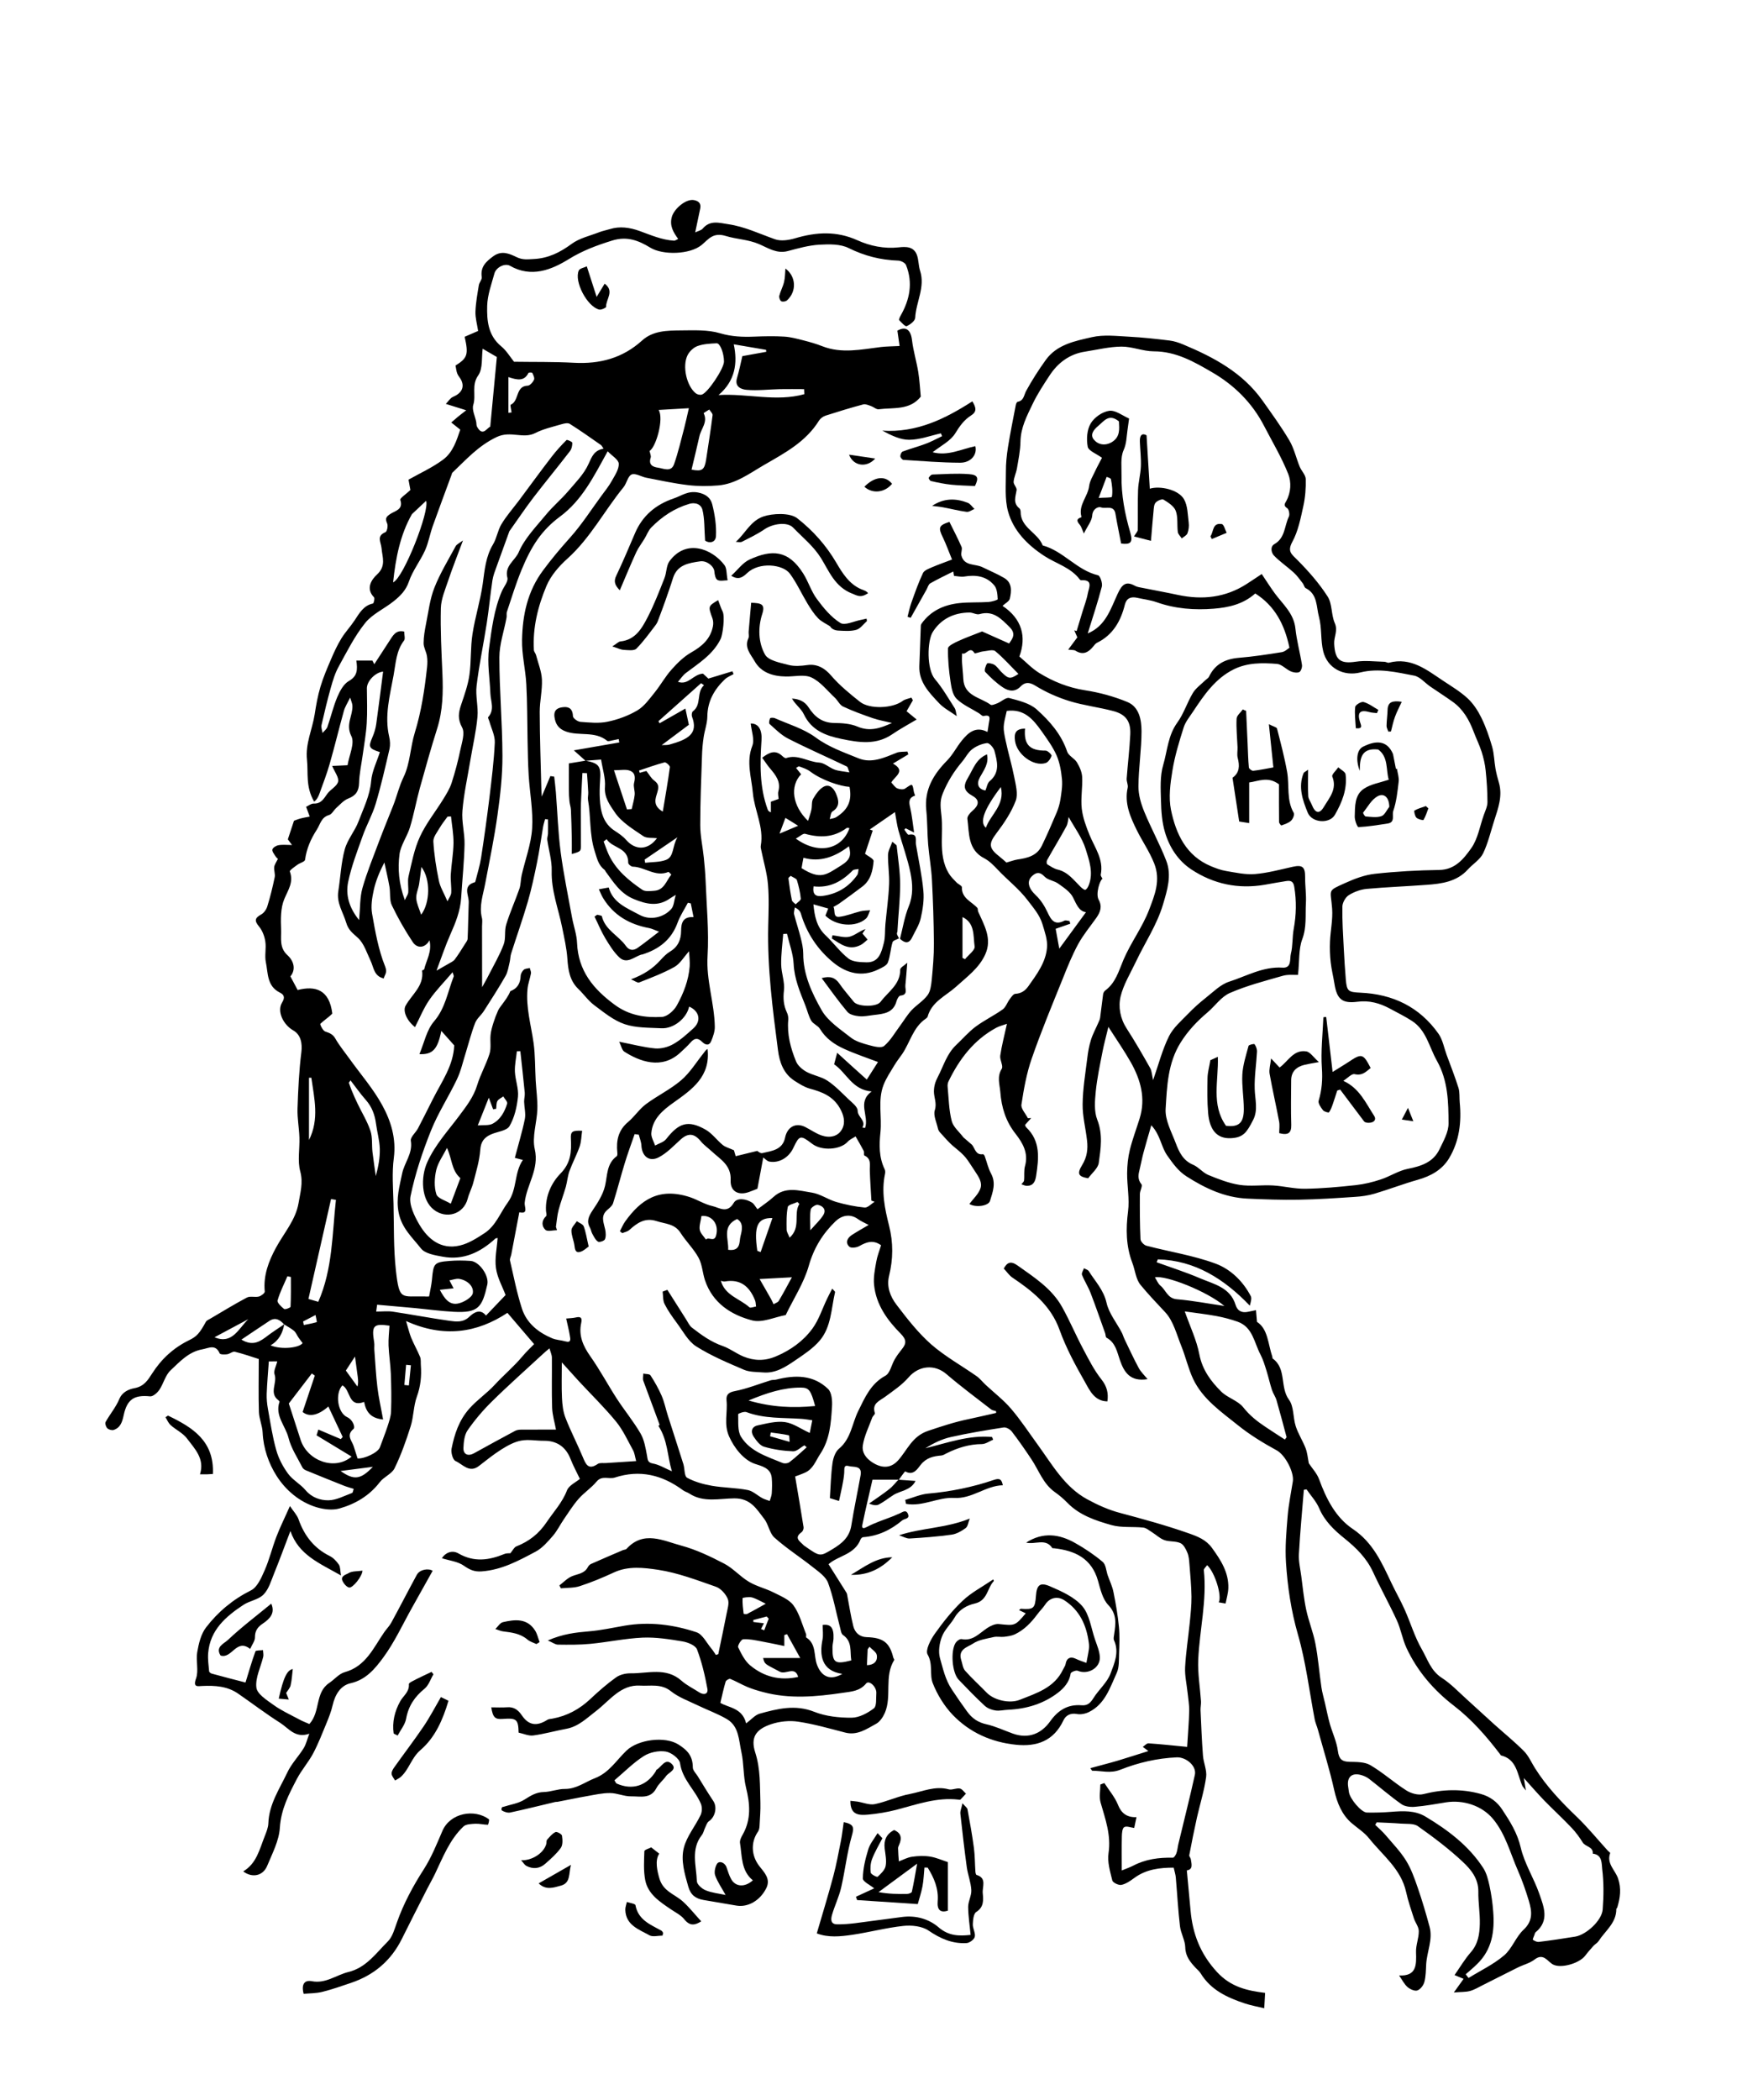 <?xml version="1.0" encoding="utf-8"?>
<!-- Generator: Adobe Illustrator 26.0.3, SVG Export Plug-In . SVG Version: 6.00 Build 0)  -->
<svg version="1.1" id="Lager_1" xmlns="http://www.w3.org/2000/svg" xmlns:xlink="http://www.w3.org/1999/xlink" x="0px" y="0px"
	 viewBox="0 0 223.2 266.61" style="enable-background:new 0 0 223.2 266.61;" xml:space="preserve">
<g>
	<g>
		<path d="M114.14,119.12c-0.28,0.16-0.75,0.26-0.82,0.49c-0.26,0.85-0.28,1.77-0.6,2.59c-0.16,0.39-0.76,0.65-1.21,0.87
			c-2.09,1.01-4.02,0.49-5.7-0.87c-1.99-1.63-3.39-3.72-4.13-6.22c-0.09-0.31-0.32-0.58-0.77-0.78c-0.03,0.29-0.15,0.6-0.09,0.87
			c0.26,1.01,0.6,2,0.85,3.02c0.16,0.64,0.31,1.31,0.31,1.97c-0.01,2.65,1.1,5,2.33,7.17c0.8,1.41,2.36,2.42,3.69,3.47
			c0.64,0.51,1.53,0.76,2.34,0.98c0.62,0.17,1.55,0.41,1.91,0.1c0.82-0.69,1.37-1.69,2.03-2.57c0.48-0.65,0.9-1.36,1.44-1.95
			c0.64-0.68,1.49-1.18,2.04-1.92c0.37-0.49,0.46-1.25,0.53-1.9c0.15-1.56,0.29-3.13,0.28-4.7c-0.02-2.69-0.11-5.37-0.25-8.06
			c-0.08-1.49-0.35-2.97-0.48-4.47c-0.12-1.46-0.09-2.93-0.24-4.38c-0.26-2.59,0.91-4.52,2.64-6.28c0.73-0.74,1.21-1.72,1.87-2.53
			c0.83-1.03,1.78-1.87,3.26-1.1c0.07-0.43,0.13-0.76,0.17-1.09c0.07-0.51,0.37-1.18-0.67-0.93c-0.15,0.04-0.38-0.23-0.57-0.35
			c-0.96-0.6-2.06-1.06-2.85-1.84c-0.5-0.49-0.66-1.42-0.77-2.18c-0.21-1.4-0.35-2.82-0.32-4.22c0.01-0.33,0.83-0.71,1.33-0.94
			c0.9-0.42,1.85-0.75,3-1.21c0.86,0.38,2.08,0.92,3.43,1.53c0.38-0.56,0.95-1.2,0.06-2.08c-1.07-1.06-2.06-2.15-3.82-1.65
			c-0.37,0.11-0.84-0.2-1.26-0.2c-1.98,0.01-3.62,0.8-4.67,2.46c-0.72,1.14-0.8,4.73,0.28,6c0.95,1.12,1.69,2.42,2.49,3.66
			c0.17,0.27,0.18,0.66,0.27,1.03c-0.84-0.6-1.65-1.01-2.23-1.63c-1.26-1.34-2.6-2.68-2.52-4.74c0.06-1.7,0.12-3.41,0.19-5.11
			c0-0.09,0.04-0.19,0.09-0.26c1.18-1.65,2.87-2.4,4.81-2.61c1.22-0.13,2.46-0.06,3.69-0.14c0.41-0.03,1.17-0.25,1.17-0.35
			c-0.03-0.6-0.08-1.33-0.43-1.75c-0.98-1.18-2.34-1.38-3.81-1.13c-0.42,0.07-0.86-0.05-1.3-0.08c-0.03-0.19-0.07-0.38-0.1-0.56
			c-0.98,0.49-1.97,0.96-2.92,1.5c-0.24,0.14-0.33,0.53-0.48,0.8c-0.67,1.19-1.34,2.39-2.01,3.58c-0.13-0.04-0.27-0.09-0.4-0.13
			c0.16-0.6,0.28-1.21,0.49-1.79c0.45-1.27,0.9-2.55,1.47-3.76c0.17-0.36,0.75-0.56,1.18-0.75c0.74-0.32,1.5-0.58,2.51-0.97
			c-0.41-0.99-0.73-1.91-1.15-2.78c-0.62-1.27-0.56-1.55,0.82-2c0.51,1.04,1.07,2.09,1.54,3.18c0.13,0.3-0.11,0.75-0.02,1.09
			c0.36,1.37,1.73,1.03,2.64,1.47c0.94,0.46,1.91,0.86,2.81,1.39c1.01,0.61,0.92,1.66,0.7,2.61c-0.08,0.36-0.61,0.62-0.93,0.92
			c2.49,1.66,3.06,3.94,2.14,6.43c0.84,0.71,1.6,1.52,2.52,2.09c1.79,1.1,3.7,1.87,5.83,2.2c1.82,0.28,3.65,0.78,5.35,1.48
			c1.53,0.63,1.8,2.28,1.81,3.71c0,2.33-0.38,4.67-0.39,7c-0.01,1.08,0.32,2.21,0.74,3.23c0.86,2.1,1.97,4.1,2.79,6.22
			c0.72,1.85,0.13,3.72-0.41,5.54c-0.77,2.6-2.29,4.84-3.44,7.27c-0.69,1.46-1.58,2.89-1.95,4.43c-0.31,1.32-0.05,2.78,0.77,4.05
			c1.06,1.64,2.03,3.33,2.99,5.03c0.21,0.38,0.22,0.87,0.37,1.53c0.7-2.02,1.18-3.88,2.01-5.56c0.54-1.09,1.56-1.96,2.43-2.86
			c0.68-0.71,1.43-1.38,2.2-1.99c0.97-0.76,1.9-1.73,3.02-2.09c2.21-0.71,4.3-1.94,6.77-1.78c1.2,0.08,0.9-1.13,1.06-1.76
			c0.26-1.01,0.17-2.1,0.36-3.14c0.33-1.79,0.37-3.56,0.07-5.37c-0.12-0.73-0.49-0.8-1.03-0.72c-0.91,0.14-1.82,0.31-2.73,0.47
			c-3.35,0.57-6.46-0.08-9.28-1.93c-1.7-1.12-2.8-2.81-3.37-4.73c-0.38-1.27-0.48-2.66-0.51-3.99c-0.04-1.52-0.14-3.13,0.28-4.55
			c0.53-1.79,0.6-3.74,1.78-5.37c0.83-1.14,1.26-2.56,1.99-3.78c0.37-0.61,1.01-1.06,1.54-1.58c0.17-0.17,0.42-0.29,0.51-0.49
			c0.76-1.59,2.05-2.24,3.76-2.39c1.84-0.15,3.66-0.43,5.48-0.72c0.42-0.07,0.78-0.45,0.97-0.56c-0.61-2.96-1.87-5.33-4.34-6.89
			c-1.54,1.37-3.38,1.78-5.25,1.93c-2.46,0.2-4.9,0.02-7.27-0.82c-0.79-0.28-1.64-0.37-2.47-0.56c-0.78-0.18-1.35,0.04-1.56,0.85
			c-0.52,2.1-1.51,3.86-3.54,4.86c-0.19,0.09-0.34,0.29-0.48,0.47c-0.62,0.76-1.31,1.14-2.26,0.53c-0.18-0.11-0.45-0.07-0.92-0.13
			c0.44-0.59,0.78-1.04,1.16-1.56c-0.11-0.25-0.25-0.57-0.39-0.89c0.1,0.03,0.2,0.06,0.3,0.09c0.24-0.78,0.47-1.57,0.71-2.35
			c0.24-0.81,0.56-1.6,0.71-2.43c0.13-0.7,0.73-1.76-0.83-1.67c-0.06,0-0.15-0.04-0.19-0.1c-1.15-1.53-3-2-4.5-2.98
			c-2.13-1.39-3.93-3.19-4.61-5.66c-0.43-1.58-0.26-3.34-0.27-5.02c-0.01-1.04,0.1-2.08,0.26-3.11c0.29-1.8,0.65-3.59,1-5.39
			c0.03-0.15,0.13-0.38,0.23-0.39c0.81-0.15,0.79-0.86,1.09-1.4c0.74-1.35,1.58-2.66,2.48-3.91c1.42-1.98,3.73-2.41,5.87-2.9
			c1.49-0.34,3.12-0.14,4.68-0.06c1.73,0.09,3.45,0.28,5.17,0.49c0.59,0.07,1.18,0.27,1.73,0.5c3.88,1.62,7.54,3.57,10.06,7.11
			c1.18,1.66,2.38,3.32,3.42,5.07c0.6,1.02,0.86,2.23,1.31,3.33c0.22,0.54,0.75,1.04,0.77,1.57c0.03,1.15-0.06,2.34-0.31,3.46
			c-0.34,1.54-0.65,3.15-1.39,4.51c-0.66,1.22-0.12,1.55,0.62,2.29c1.42,1.43,2.78,2.97,3.86,4.66c0.6,0.93,0.44,2.32,0.91,3.38
			c0.42,0.95-0.12,1.73-0.08,2.6c0.1,2.07,0.76,2.59,2.75,2.29c1.18-0.18,2.42-0.02,3.63,0.01c0.19,0,0.4,0.16,0.57,0.12
			c2.8-0.74,4.8,0.91,6.88,2.29c1.07,0.71,2.19,1.38,3.12,2.24c0.73,0.68,1.31,1.58,1.75,2.48c0.57,1.17,1,2.42,1.36,3.67
			c0.25,0.89,0.26,1.85,0.42,2.77c0.11,0.61,0.27,1.21,0.44,1.8c0.48,1.68-0.1,3.23-0.6,4.79c-0.45,1.4-0.78,2.85-1.41,4.16
			c-0.39,0.8-1.29,1.34-1.92,2.03c-1.42,1.58-3.33,1.83-5.27,1.97c-2.52,0.19-5.05,0.28-7.57,0.51c-0.79,0.07-1.63,0.38-2.3,0.8
			c-0.42,0.27-0.8,0.95-0.81,1.46c-0.03,1.78,0.09,3.56,0.18,5.34c0.07,1.32,0.15,2.64,0.26,3.95c0.13,1.46,0.33,1.56,1.86,1.63
			c4.11,0.18,7.51,1.81,9.91,5.22c0.53,0.76,0.7,1.78,1.03,2.68c0.51,1.39,1.06,2.77,1.5,4.18c0.18,0.58,0.1,1.25,0.16,1.87
			c0.24,2.49-0.05,4.9-1.35,7.07c-0.9,1.49-2.34,2.27-4.01,2.74c-1.83,0.52-3.62,1.21-5.44,1.75c-0.81,0.24-1.66,0.36-2.51,0.41
			c-2.37,0.16-4.75,0.32-7.12,0.36c-2.18,0.04-4.36-0.04-6.54-0.14c-2.86-0.13-5.36-1.31-7.73-2.83c-1.04-0.67-1.7-1.61-2.42-2.62
			c-0.82-1.16-0.85-2.58-2.04-3.86c-0.36,1.26-0.7,2.38-1,3.51c-0.18,0.67-0.3,1.36-0.47,2.04c-0.17,0.68-0.31,1.29,0.22,1.94
			c0.17,0.21-0.19,0.81-0.2,1.24c-0.01,1.91-0.01,3.82,0.08,5.73c0.01,0.3,0.44,0.75,0.75,0.83c2.93,0.77,5.97,1.23,8.8,2.28
			c1.88,0.7,3.46,2.22,4.45,4.12c0.14,0.27,0.02,0.67-0.12,1.21c-3.25-3.38-6.94-5.75-11.68-5.88c-0.05,0.12-0.1,0.25-0.15,0.37
			c1.84,0.67,3.71,1.26,5.5,2.03c1.76,0.75,3.84,1.15,4.52,3.38c0.23,0.76,0.79,1.05,1.58,0.88c0.34-0.07,0.67-0.14,1.01-0.21
			c0.03,0.4,0.07,0.8,0.13,1.49c1.4,0.89,1.39,2.79,1.95,4.43c0.02,0.07,0,0.19,0.04,0.22c1.79,1.28,0.89,3.62,2.07,5.23
			c0.64,0.86,0.5,2.26,0.86,3.37c0.31,0.96,0.88,1.83,1.25,2.78c0.23,0.6,0.28,1.27,0.41,1.92c0.41,0.63,1.03,1.27,1.31,2.04
			c0.9,2.47,2.1,4.84,4.26,6.29c2.6,1.74,3.71,4.33,4.95,6.93c0.53,1.12,1.15,2.19,1.65,3.32c0.75,1.67,1.27,3.47,2.18,5.04
			c0.72,1.25,1.14,2.72,2.52,3.61c1.16,0.75,2.14,1.79,3.17,2.72c1.18,1.06,2.33,2.14,3.51,3.2c1.26,1.13,2.58,2.2,3.77,3.4
			c0.58,0.59,0.93,1.41,1.38,2.13c1.45,2.31,3.31,4.27,5.27,6.15c1.42,1.36,2.67,2.9,4,4.36c0.1,0.11,0.31,0.24,0.29,0.3
			c-0.49,1.32,0.64,2.16,1,3.21c0.44,1.3,0.27,2.47-0.1,3.69c-0.02,0.07-0.12,0.13-0.12,0.2c0.01,1.78-1.42,2.77-2.26,4.08
			c-0.14,0.22-0.42,0.36-0.61,0.56c-0.38,0.42-0.75,0.84-1.09,1.29c-0.72,0.95-3.1,1.68-4.13,1.08c-0.66-0.39-1.17-1.46-2.28-0.61
			c-0.62,0.48-1.44,0.67-2.16,1.03c-1.5,0.74-2.98,1.51-4.47,2.25c-0.52,0.26-1.03,0.57-1.58,0.72c-0.55,0.15-1.15,0.11-2.05,0.19
			c0.54-0.75,0.83-1.16,1.24-1.73c-0.34-0.14-0.66-0.28-1.15-0.48c0.67-0.95,1.28-2,2.06-2.89c0.94-1.07,1.12-2.33,1.15-3.62
			c0.03-1.35-0.21-2.71-0.19-4.07c0.03-1.66-0.94-2.83-1.98-3.8c-1.76-1.65-3.71-3.12-5.69-4.52c-0.54-0.38-1.44-0.27-2.18-0.33
			c-1.02-0.08-2.04-0.11-3.05-0.16c-0.06,0.11-0.13,0.21-0.19,0.32c0.44,0.43,0.92,0.84,1.32,1.31c0.89,1.05,1.87,2.06,2.59,3.22
			c0.65,1.05,1.08,2.26,1.48,3.43c0.57,1.64,1.06,3.31,1.51,4.98c0.44,1.62-0.34,3.16-0.43,4.75c-0.04,0.76-0.04,1.53-0.23,2.25
			c-0.11,0.43-0.5,0.94-0.89,1.08c-0.33,0.12-0.92-0.15-1.24-0.42c-0.41-0.35-0.67-0.89-1.08-1.48c2.25,0.11,2.2-1.37,2.15-2.97
			c-0.03-0.88,0.36-1.77,0.35-2.66c0-0.54-0.44-1.07-0.62-1.62c-0.36-1.11-0.74-2.22-0.99-3.35c-0.64-2.91-2.95-4.62-4.67-6.77
			c-0.66-0.82-1.47-1.31-2.22-1.95c-1.25-1.06-1.87-2.57-2.24-4.22c-0.57-2.58-1.37-5.11-2.07-7.67c-0.12-0.43-0.31-0.84-0.4-1.28
			c-0.69-3.6-1.12-7.28-2.13-10.78c-0.87-3.02-1.32-6.06-1.52-9.14c-0.13-1.96,0.05-3.94,0.21-5.91c0.12-1.47,0.43-2.93,0.66-4.4
			c0.18-1.15-0.96-3.36-2.06-3.95c-1.73-0.94-3.46-2.01-4.92-3.19c-2.09-1.68-4.47-3.3-5.68-5.87c-0.62-1.32-0.94-2.79-1.49-4.15
			c-0.6-1.48-1.01-3.19-2.04-4.3c-1.06-1.14-2.16-2.28-3.15-3.49c-0.6-0.73-0.68-1.86-1.04-2.8c-0.81-2.13-0.83-4.29-0.54-6.55
			c0.2-1.58-0.13-3.22-0.12-4.83c0.01-1,0.11-2.01,0.35-2.98c0.33-1.34,0.83-2.64,1.24-3.97c0.79-2.55,0.13-4.9-1.12-7.12
			c-0.82-1.45-1.78-2.83-2.85-4.5c-0.3,1.24-0.56,2.2-0.75,3.17c-0.32,1.66-0.68,3.33-0.85,5.01c-0.12,1.2-0.23,2.54,0.19,3.61
			c0.73,1.86,0.44,3.67,0.19,5.47c-0.1,0.7-0.87,1.3-1.35,1.96c-1.26-0.23-1.45-0.56-0.74-1.72c0.6-0.98,0.73-2,0.6-3.08
			c-0.17-1.54-0.58-3.07-0.56-4.6c0.02-1.95,0.35-3.9,0.59-5.84c0.09-0.78,0.23-1.57,0.46-2.31c0.23-0.75,0.62-1.45,0.93-2.17
			c0.09-0.21,0.21-0.43,0.24-0.66c0.14-0.99,0.24-1.99,0.38-2.98c0.02-0.17,0.13-0.37,0.26-0.47c1.34-0.99,1.72-2.48,2.33-3.92
			c0.93-2.18,2.41-4.13,3.25-6.34c0.69-1.82,1.51-3.73,0.64-5.9c-0.61-1.53-1.53-2.83-2.23-4.26c-0.8-1.63-1.57-3.37-1.13-5.33
			c0.08-0.35-0.15-0.77-0.13-1.15c0.14-1.88,0.37-3.76,0.46-5.64c0.07-1.63-0.56-2.52-2.14-2.94c-1.84-0.49-3.76-0.71-5.58-1.27
			c-1.51-0.47-3-1.13-4.34-1.96c-0.8-0.49-1.33-0.44-1.86,0.1c-0.73,0.76-1.53,0.59-2.21,0.15c-0.84-0.55-1.59-1.26-2.29-2
			c-0.15-0.16,0.04-0.77,0.24-1.06c0.08-0.11,0.66,0,0.92,0.16c0.34,0.22,0.58,0.6,0.88,0.9c0.92,0.92,1.13,0.95,2.18,0.26
			c-0.98-0.98-1.89-2.02-2.94-2.89c-0.3-0.25-1.02-0.02-1.54,0.03c-0.39,0.04-1.04,0.33-1.1,0.22c-0.59-0.98-1.06,0.31-1.57,0.03
			c-0.01,0.39-0.04,0.79-0.01,1.18c0.04,0.69,0.13,1.38,0.16,2.06c0.1,2.2,2.18,2.33,3.46,3.28c0.16,0.12,0.6-0.08,0.88-0.19
			c0.51-0.21,1.08-0.77,1.49-0.66c1.22,0.33,2.6,0.65,3.49,1.45c1.64,1.47,3.13,3.15,3.87,5.36c0.18,0.53,0.92,0.84,1.23,1.35
			c0.34,0.56,0.64,1.23,0.67,1.86c0.07,1.34-0.2,2.7-0.05,4.02c0.13,1.14,0.55,2.28,0.99,3.35c0.67,1.63,1.81,3.1,1.42,5.03
			c-0.03,0.17,0.16,0.39,0.22,0.52c-0.35,0.21-0.88,1.93-0.49,2.65c0.49,0.9,0.21,1.6-0.3,2.33c-0.78,1.1-1.65,2.14-2.29,3.31
			c-0.76,1.4-1.37,2.9-1.96,4.39c-1.36,3.37-2.76,6.73-3.95,10.17c-0.65,1.87-1,3.85-1.3,5.82c-0.08,0.52,0.53,1.15,0.82,1.73
			c0.14-0.01,0.28-0.01,0.42-0.02c-0.24,0.27-0.48,0.53-0.78,0.87c0.02,0.04,0.05,0.22,0.15,0.31c1.85,1.76,1.59,3.94,1.26,6.14
			c-0.11,0.72-0.34,1.27-1.16,1.29c-0.24,0-0.48-0.13-0.71-0.2c0.11-0.16,0.31-0.31,0.33-0.47c0.07-0.62-0.04-1.28,0.13-1.87
			c0.45-1.62-0.3-2.91-1.19-4.05c-1.26-1.59-1.8-3.36-1.95-5.32c-0.08-0.99-0.45-1.94,0.18-2.95c0.23-0.37-0.27-1.13-0.19-1.68
			c0.19-1.29,0.53-2.56,0.85-4.03c-0.48,0.17-0.95,0.28-1.36,0.5c-2.84,1.54-4.68,3.97-6.06,6.81c-0.1,0.2-0.13,0.46-0.11,0.68
			c0.14,1.46,0.16,2.95,0.52,4.35c0.2,0.77,0.98,1.39,1.49,2.08l1.09,0.94c0.39,0.48,0.46,1.33,1.39,1.19
			c0.06-0.01,0.19,0.15,0.22,0.25c0.27,0.73,0.43,1.52,0.8,2.2c0.66,1.22,0.22,2.34-0.13,3.48c-0.2,0.66-1.83,0.87-2.62,0.39
			c0.48-0.65,1.14-1.23,1.4-1.96c0.27-0.77-0.2-1.46-0.69-2.2c-1.17-1.77-1.12-1.84-2.66-3.1c-0.66-0.54-1.21-1.21-1.79-1.84
			c-0.12-0.13-0.21-0.31-0.25-0.48c-0.17-0.78-0.61-1.66-0.4-2.32c0.29-0.89-0.11-1.6-0.11-2.39c0.01-0.67,0.16-1.2,0.48-1.81
			c0.73-1.39,1.14-2.95,2.34-4.08c0.82-0.77,1.57-1.65,2.46-2.32c1.09-0.81,2.34-1.41,3.45-2.2c0.4-0.29,0.58-0.89,0.9-1.31
			c0.19-0.26,0.45-0.65,0.7-0.67c0.77-0.04,1.26-0.4,1.68-0.99c1.06-1.5,2.2-3.01,2.35-4.9c0.08-0.96-0.29-1.99-0.58-2.95
			c-0.35-1.18-1.15-2.07-1.89-3.05c-1.12-1.47-2.57-2.57-3.8-3.88c-0.43-0.45-1.02-1.08-1.67-1.42c-2.13-1.08-1.93-3.16-2.17-5.03
			c-0.04-0.31,0.34-0.76,0.64-1.01c0.83-0.7,0.94-1.37,0.04-1.88c-1.14-0.64-1.28-1.22-0.58-2.37c0.65-1.08,0.99-2.33,2.39-2.92
			c0.26,1.17-0.41,2.02-0.89,2.89c-0.48,0.86-0.24,1.53,0.69,1.7c0.17-0.4,0.24-0.93,0.53-1.18c1.36-1.13,0.97-2.52,0.61-3.87
			c-0.11-0.4-0.65-1-0.93-0.97c-0.66,0.08-1.36,0.37-1.89,0.78c-0.52,0.39-0.83,1.05-1.26,1.56c-1.02,1.21-1.84,2.5-2.46,4.01
			c-0.47,1.11-0.26,1.99-0.17,3.01c0.1,1.04,0.03,2.09,0.03,3.14c0,1.43,0.14,2.84,0.92,4.09c0.25,0.41,0.62,0.75,0.95,1.1
			c0.21,0.22,0.68,0.41,0.68,0.6c-0.04,1.43,1.23,1.82,1.96,2.63c0.09,0.11,0.04,0.33,0.11,0.48c0.77,1.73,1.8,3.43,0.9,5.42
			c-0.79,1.76-2.33,2.85-3.71,4.11c-1.28,1.16-3.09,1.89-3.61,3.8c-0.03,0.1-0.15,0.19-0.24,0.26c-1.6,1.09-1.98,2.99-2.98,4.47
			c-0.33,0.48-0.7,0.94-1,1.44c-0.49,0.82-1.04,1.63-1.38,2.51c-0.75,1.95-0.18,4.01-0.39,6c-0.17,1.63-0.19,3.19,0.54,4.7
			c0.08,0.16,0.08,0.4,0.04,0.59c-0.48,2.23-0.03,4.41,0.51,6.54c0.55,2.17,0.53,4.27,0,6.42c-0.33,1.36,0.17,2.62,0.95,3.64
			c1.34,1.76,2.73,3.55,4.38,5.01c1.76,1.54,3.85,2.7,5.78,4.05c0.44,0.31,0.77,0.75,1.17,1.12c1.07,1,2.26,1.91,3.21,3.02
			c1.24,1.45,2.29,3.06,3.42,4.61c1.83,2.52,3.38,5.31,6.22,6.87c1.32,0.72,2.73,1.36,4.17,1.74c2.92,0.78,5.81,1.57,8.67,2.57
			c1.26,0.44,2.28,0.84,3.04,1.89c1.11,1.53,2.13,3.11,2.07,5.09c-0.02,0.65-0.22,1.3-0.35,1.96c-0.2-0.03-0.53-0.09-0.87-0.15
			c0.44-0.81-0.48-3.8-1.47-4.72c-0.15,0.22-0.44,0.45-0.42,0.64c0.41,3.82-0.54,7.56-0.71,11.33c-0.08,1.76,0.23,3.55,0.35,5.32
			c0.02,0.37-0.07,0.74-0.06,1.11c0.09,1.93,0.16,3.86,0.31,5.79c0.07,0.91,0.52,1.84,0.4,2.71c-0.24,1.74-0.78,3.44-1.17,5.16
			c-0.35,1.58-0.67,3.17-0.97,4.76c-0.03,0.15,0.18,0.34,0.2,0.52c0.09,0.61,0.31,1.29-0.51,1.41c0.16,1.72,0.32,3.38,0.47,5.05
			c0.26,2.99,1.24,5.55,3.37,7.86c1.74,1.88,3.76,2.35,6.1,2.64c-0.04,0.71-0.07,1.36-0.11,1.95c-0.82-0.2-1.64-0.34-2.43-0.6
			c-2.24-0.74-4.35-1.7-5.65-3.84c-0.16-0.26-0.42-0.46-0.63-0.69c-0.69-0.74-1.29-1.46-1.32-2.61c-0.02-0.89-0.56-1.76-0.67-2.67
			c-0.24-2.05-0.35-4.12-0.53-6.19c-0.03-0.38-0.16-0.76-0.27-1.25c-1.77,0-3.49,0.2-5,1.31c-0.5,0.37-1.06,0.76-1.64,0.88
			c-0.34,0.07-1.08-0.28-1.15-0.56c-0.28-1.14-0.65-2.36-0.48-3.48c0.34-2.3-0.41-4.32-1.01-6.42c-0.2-0.71-0.03-1.52-0.03-2.28
			c0.17-0.06,0.34-0.12,0.51-0.19c0.6,0.93,1.35,1.8,1.75,2.81c0.37,0.93,1.04,1.58,2.33,1.52c-0.11,0.5-0.21,0.99-0.29,1.37
			c-0.45-0.05-0.98-0.28-1.27-0.1c-0.25,0.15-0.29,0.76-0.3,1.17c-0.03,1.39-0.01,2.78-0.01,4.33c0.61-0.25,1.04-0.4,1.45-0.61
			c1.58-0.83,3.28-1.05,5.04-1.01c0.15,0,0.37-0.35,0.45-0.58c0.13-0.36,0.15-0.75,0.24-1.13c0.7-2.94,1.45-5.86,2.1-8.81
			c0.25-1.14-1.13-2.27-2.3-2.22c-2.49,0.11-4.89,0.67-7.16,1.57c-1.29,0.51-2.4,0.12-3.58,0.13c-0.02,0-0.04-0.06-0.23-0.33
			c1.19-0.33,2.32-0.61,3.44-0.94c1.27-0.38,2.52-0.79,3.93-1.23c-0.24-0.18-0.42-0.31-0.71-0.53c0.23-0.15,0.49-0.47,0.74-0.45
			c1.58,0.11,3.15,0.28,4.89,0.45c0.1-1.72,0.23-3.13,0.26-4.54c0.02-0.79-0.13-1.58-0.21-2.38c-0.11-1.06-0.36-2.12-0.31-3.17
			c0.1-1.9,0.4-3.78,0.59-5.67c0.11-1.11,0.23-2.22,0.22-3.32c-0.02-1.37-0.15-2.74-0.26-4.11c-0.04-0.49-0.07-1.02-0.26-1.46
			c-0.19-0.46-0.48-1.04-0.89-1.22c-0.61-0.28-1.39-0.15-2.03-0.38c-0.57-0.2-1.04-0.67-1.57-1c-0.36-0.22-0.73-0.55-1.12-0.59
			c-1.34-0.14-2.76,0.04-4.04-0.32c-2.01-0.57-4.04-1.24-5.58-2.82c-0.49-0.51-1.04-0.97-1.62-1.38c-1.47-1.05-2.01-2.74-2.95-4.15
			c-0.8-1.2-1.62-2.39-2.5-3.53c-0.22-0.28-0.71-0.56-1.03-0.51c-2.24,0.35-4.49,0.72-6.71,1.22c-1.13,0.25-2.2,0.78-3.23,1.42
			c2.81-0.68,5.53-1.7,8.47-1.43c0.05,0.11,0.1,0.23,0.14,0.34c-0.47,0.2-0.95,0.55-1.42,0.56c-1.62,0.01-3.09,0.47-4.51,1.18
			c-0.21,0.11-0.43,0.25-0.65,0.27c-1.01,0.09-1.89,0.27-2.62,1.18c-0.38,0.47-0.91,1.44-1.96,0.84c-0.05-0.03-0.55,0.71-0.84,1.09
			l0.04-0.04c-1.11,0-2.21,0-3.36,0c-0.41,1.79-0.86,3.66-1.25,5.55c-0.06,0.29-0.24,0.87,0.56,0.44c1.07-0.57,2.25-0.93,3.38-1.38
			c0.23-0.09,0.44-0.21,0.67-0.29c0.39-0.14,0.89-0.63,1.15,0.05c0.25,0.64-0.45,0.55-0.75,0.81c-1.46,1.22-3.07,1.98-4.96,2.12
			c-0.11,0.01-0.26,0.15-0.31,0.27c-0.75,1.96-2.86,2.07-4.07,3.16c0.68,1.08,1.41,2.24,2.14,3.4c0.08,0.13,0.18,0.26,0.21,0.41
			c0.26,1.35,0.46,2.71,0.79,4.04c0.2,0.81,0.78,1.38,1.69,1.41c2.1,0.06,2.92,0.67,3.39,2.59c0.03,0.11,0.16,0.26,0.12,0.31
			c-1.3,2.08-0.28,4.56-1.18,6.69c-0.23,0.53-0.62,1.13-1.1,1.4c-1.22,0.66-2.41,1.53-3.96,1.12c-1.97-0.51-3.95-1.08-5.95-1.38
			c-1.11-0.17-2.37-0.04-3.44,0.32c-2,0.67-2.62,1.73-2.01,3.61c0.67,2.1,0.58,4.22,0.65,6.35c0.03,0.98-0.06,1.97-0.11,2.96
			c-0.01,0.24-0.06,0.52-0.19,0.71c-0.97,1.39-0.84,3.09,0.16,4.38c0.61,0.79,1.49,1.62,0.88,2.82c-0.79,1.57-2.32,2.44-3.77,2.2
			c-1.39-0.23-2.78-0.48-4.17-0.71c-1.01-0.17-1.65-0.62-1.96-1.71c-0.46-1.63-0.97-3.33-0.56-4.92c0.37-1.47,1.46-2.75,2.13-4.16
			c0.19-0.39,0.2-1.01,0.04-1.41c-0.74-1.78-2.36-3.08-2.65-5.16c-0.08-0.6-1.13-1.38-1.82-1.49c-0.89-0.14-2.02,0.09-2.79,0.58
			c-1.33,0.85-2.46,2.01-3.72,3.07c0.12,0.18,0.18,0.37,0.29,0.42c1.99,0.87,3.79,0.29,4.95-1.55c0.04-0.07,0.05-0.18,0.11-0.21
			c0.62-0.34,1.1-1.53,1.92-0.74c0.75,0.73-0.39,1.07-0.73,1.56c-0.37,0.53-0.92,0.95-1.21,1.51c-0.74,1.43-2.07,1.03-3.2,1.05
			c-0.89,0.02-1.79-0.42-2.69-0.42c-0.97-0.01-1.95,0.22-2.92,0.39c-1.26,0.22-2.52,0.49-3.78,0.73c-0.08,0.01-0.16-0.01-0.24,0.01
			c-1.91,0.45-3.81,0.93-5.72,1.34c-0.33,0.07-0.76-0.07-1.06-0.25c-0.13-0.08-0.06-0.5,0.15-0.46c0.91-0.3,1.93-0.43,2.71-0.93
			c0.79-0.5,1.48-0.94,2.46-0.96c0.89-0.02,1.78-0.4,2.66-0.39c1.48,0.01,2.56-0.88,3.83-1.37c1.8-0.7,2.72-2.28,4-3.5
			c1.49-1.42,4.87-1.85,6.58-0.78c1.23,0.77,1.83,1.52,1.84,2.92c0,0.37,0.39,0.75,0.62,1.11c0.65,1.06,1.29,2.12,1.98,3.15
			c0.52,0.78,0.25,2.03-0.57,2.58c-0.23,0.16-0.33,0.52-0.47,0.81c-0.15,0.31-0.21,0.68-0.42,0.94c-1.43,1.82-0.69,3.88-0.63,5.84
			c0.01,0.42,0.65,0.98,1.13,1.17c0.78,0.32,1.65,0.4,2.52,0.59c-0.48-0.87-1.01-1.63-1.32-2.47c-0.15-0.41-0.02-1.04,0.21-1.45
			c0.28-0.49,1.02-0.21,1.23,0.41c0.18,0.51,0.33,1.04,0.59,1.5c0.55,0.99,1.73,1.07,2.75,0.15c-1.51-1.23-1.36-3.06-1.63-4.74
			c-0.05-0.34,0.16-0.75,0.35-1.08c1.09-1.93,0.92-3.9,0.41-5.97c-0.36-1.46-0.26-3.04-0.59-4.52c-0.33-1.48-0.29-3.23-1.81-4.14
			c-1.16-0.69-2.46-1.15-3.68-1.74c-1.18-0.57-2.47-1.03-3.47-1.83c-1.23-0.98-2.62-0.62-3.88-0.7c-2.48-0.16-3.87,1.9-5.62,3.24
			c-1.15,0.88-2.21,1.95-3.74,2.24c-1.41,0.26-2.8,0.66-4.22,0.85c-0.59,0.08-1.24-0.23-1.86-0.36c-0.04-1.69-0.25-1.87-2.01-1.74
			c-0.98,0.08-1.26-0.19-1.46-1.47c0.69,0,1.37,0.04,2.04-0.01c0.85-0.06,1.38,0.35,1.83,1.01c0.86,1.28,1.89,1.45,3.24,0.59
			c0.18-0.12,0.44-0.11,0.67-0.16c1.85-0.34,3.43-1.2,4.8-2.49c1.03-0.97,2.11-1.92,3.26-2.74c0.5-0.36,1.24-0.53,1.87-0.52
			c2.17,0.03,4.47-0.8,6.43,0.93c0.66,0.59,1.5,0.99,2.25,1.48c0.59,0.38,1.17,0.25,1.05-0.44c-0.31-1.7-0.71-3.4-1.32-5.01
			c-0.2-0.51-1.17-0.9-1.84-1.01c-1.67-0.28-3.38-0.55-5.06-0.48c-2.22,0.1-4.43,0.58-6.65,0.79c-1.36,0.13-2.74,0.12-4.11,0.1
			c-0.33,0-0.65-0.26-1.28-0.53c1.92-0.84,3.57-1.02,5.25-1.16c1.52-0.13,3.02-0.46,4.52-0.72c3.11-0.53,6.17-0.14,9.11,0.84
			c0.77,0.26,1.28,1.35,1.89,2.07c0.21,0.25,0.38,0.54,0.57,0.81c0.1-0.03,0.2-0.06,0.3-0.1c0.35-1.7,0.72-3.4,1.05-5.11
			c0.12-0.64,0.38-1.39,0.15-1.92c-0.26-0.62-0.88-1.31-1.5-1.53c-2.41-0.84-4.83-1.77-7.33-2.15c-1.81-0.27-3.79-0.52-5.63,0.34
			c-1.4,0.65-2.84,1.25-4.31,1.73c-0.75,0.25-1.6,0.2-2.41,0.28c-0.06-0.12-0.13-0.25-0.19-0.37c0.53-0.4,1.01-0.93,1.61-1.17
			c0.73-0.3,1.57-0.32,2-1.15c0.09-0.17,0.25-0.34,0.42-0.41c1.34-0.6,2.69-1.17,4.04-1.75c0.14-0.06,0.35-0.05,0.44-0.15
			c2.18-2.39,4.66-1.04,6.97-0.42c1.89,0.51,3.7,1.38,5.45,2.29c1.13,0.59,2.02,1.64,3.13,2.3c0.96,0.58,2.11,0.84,3.12,1.35
			c0.91,0.46,1.99,0.89,2.54,1.65c0.76,1.04,1.09,2.39,1.59,3.62c0.06,0.14-0.04,0.41,0.04,0.46c1.3,0.83,0.92,2.31,1.36,3.47
			c0.59,1.55,1.73,2.01,3.21,1.14c-2.66-0.37-2.91-2.4-2.52-4.33c0.12-0.6,0.02-1.25,0.02-1.88c1.02-0.14,1.44,0.35,1.38,1.73
			c-0.01,0.35-0.12,0.7-0.13,1.05c-0.03,2.03,0.3,2.26,2.39,1.72c-0.19-1.12,0.16-2.39-1.05-3.22c-0.24-0.16-0.29-0.62-0.38-0.96
			c-0.5-1.89-0.84-3.84-1.52-5.67c-0.3-0.8-1.22-1.42-1.95-2c-1.6-1.27-3.34-2.38-4.86-3.74c-0.63-0.56-0.75-1.68-1.3-2.38
			c-0.96-1.23-1.71-2.61-3.78-2.6c-1.89,0.01-3.93,0.57-5.72-0.61c-0.25-0.17-0.57-0.24-0.81-0.42c-2.63-1.95-5.48-2.65-8.66-1.61
			c-0.75,0.24-1.63-0.32-2.32,0.52c-0.66,0.8-1.58,1.39-2.27,2.18c-0.7,0.79-1.26,1.7-1.86,2.57c-0.49,0.71-0.86,1.5-1.42,2.14
			c-0.64,0.74-1.33,1.54-2.17,1.99c-2.16,1.15-4.32,2.33-6.87,2.51c-0.92,0.07-1.52-0.21-2.25-0.72c-0.75-0.53-1.8-0.64-2.79-0.95
			c0.41-0.67,1.27-1.09,2.1-0.61c1.99,1.15,3.88,0.87,5.84,0.07c0.29-0.12,0.65-0.08,0.75-0.09c0.32-0.38,0.48-0.76,0.76-0.87
			c1.62-0.64,2.86-1.6,3.87-3.11c0.89-1.32,1.97-2.46,2.56-4c0.25-0.64,1.14-1.04,1.64-1.46c-0.43-0.91-0.86-1.69-1.18-2.51
			c-0.59-1.54-1.73-2.34-3.37-2.33c-0.98,0.01-1.98-0.2-2.92-0.02c-0.87,0.16-1.71,0.63-2.48,1.11c-1,0.63-1.93,1.38-2.87,2.11
			c-1.23,0.95-2.06-0.23-2.97-0.63c-0.35-0.15-0.6-1.08-0.5-1.58c0.37-1.84,0.93-3.57,2.25-5.07c1-1.13,2.24-1.95,3.21-3.01
			c1.14-1.24,2.44-2.32,3.52-3.61c0.5-0.6,1.07-1.13,1.5-1.57c-1.22-1.43-2.26-2.65-3.39-3.97c-3.86,2.55-8.09,3.2-12.87,1.04
			c0.29,0.95,0.42,1.56,0.65,2.12c0.34,0.82,0.79,1.61,1.13,2.43c0.13,0.32,0.07,0.72,0.1,1.08c0.1,1.36-0.03,2.65-0.51,3.97
			c-0.43,1.19-0.4,2.55-0.79,3.77c-0.57,1.81-1.21,3.62-2.04,5.32c-0.35,0.72-1.37,1.09-1.88,1.77c-1.32,1.72-3.1,2.76-5.1,3.33
			c-0.9,0.26-2.03,0.12-2.95-0.16c-2.15-0.66-3.9-2.17-5.04-3.96c-1.01-1.58-1.69-3.51-1.78-5.53c-0.04-0.87-0.44-1.72-0.47-2.58
			c-0.07-2.14-0.02-4.27-0.02-6.74c-0.92-0.29-1.96-0.66-3.03-0.92c-0.29-0.07-0.66,0.28-1,0.32c-0.31,0.04-0.86,0.04-0.93-0.11
			c-0.53-1.22-1.39-0.67-2.21-0.52c-1.73,0.31-2.85,1.57-4.02,2.66c-0.67,0.62-0.9,1.69-1.43,2.48c-0.26,0.38-0.81,0.87-1.18,0.83
			c-2-0.2-2.91,0.35-3.35,2.39c-0.18,0.84-0.4,1.58-1.26,1.87c-0.23,0.08-0.63-0.03-0.81-0.2c-0.18-0.17-0.33-0.62-0.23-0.8
			c0.55-0.99,1.31-1.88,1.74-2.91c0.39-0.94,1.25-1.26,1.93-1.39c1.21-0.22,1.7-1.02,2.24-1.86c1.18-1.85,2.73-3.27,4.7-4.23
			c0.95-0.46,1.32-0.86,2.13-2.34c0.1-0.18,0.37-0.28,0.57-0.4c1.54-0.9,3.06-1.84,4.63-2.67c0.41-0.22,1.03-0.01,1.52-0.13
			c0.3-0.08,0.77-0.44,0.75-0.64c-0.2-2.04,0.5-3.86,1.43-5.57c1.01-1.86,2.5-3.52,2.86-5.65c0.21-1.29,0.61-2.57,0.22-4.01
			c-0.37-1.35-0.06-2.88-0.11-4.33c-0.04-1.22-0.28-2.45-0.24-3.66c0.08-2.4,0.19-4.81,0.49-7.19c0.13-1.07-0.06-2.19-1.04-2.74
			c-1.25-0.71-2.1-2.42-1.41-3.53c0.49-0.79,0.09-1.08-0.29-1.27c-1.65-0.83-1.48-2.46-1.77-3.85c-0.18-0.85,0.07-1.78-0.07-2.64
			c-0.1-0.67-0.38-1.39-0.8-1.9c-0.61-0.73-0.53-1.08,0.27-1.52c0.35-0.19,0.66-0.63,0.78-1.02c0.38-1.22,0.68-2.45,0.94-3.7
			c0.09-0.41-0.11-0.88-0.06-1.31c0.04-0.31,0.26-0.6,0.47-1.03c-0.02-0.02-0.2-0.16-0.31-0.34c-0.17-0.27-0.46-0.63-0.39-0.86
			c0.08-0.25,0.49-0.49,0.79-0.54c0.53-0.09,1.08-0.02,1.7-0.02c-0.24-0.32-0.47-0.64-0.53-0.72c0.28-0.84,0.49-1.49,0.78-2.36
			c0.09-0.03,0.44-0.18,0.8-0.28c0.39-0.11,0.8-0.17,1.2-0.25c-0.14-0.38-0.28-0.76-0.46-1.24c0.27-0.12,0.62-0.42,0.96-0.41
			c0.94,0.03,1.27-0.6,1.72-1.23c0.4-0.57,1.24-0.96,1.38-1.55c0.13-0.52-0.43-1.22-0.75-2c0.8-0.04,1.38-0.06,1.95-0.09
			c0.21-1.28,0.94-2.78,0.49-3.68c-0.77-1.51,0.2-2.62,0.13-3.89c-0.01-0.25-0.13-0.5-0.29-1.02c-0.35,0.73-0.65,1.18-0.79,1.68
			c-0.63,2.25-1.17,4.53-1.82,6.78c-0.36,1.26-0.84,2.49-1.28,3.72c-0.14,0.4-0.33,0.78-0.68,1.03c-1.11-1.91-0.73-3.64-0.91-5.32
			c-0.22-2.04,0.68-3.84,0.98-5.77c0.18-1.17,0.39-2.35,0.73-3.49c0.35-1.18,0.84-2.32,1.33-3.46c0.39-0.92,0.81-1.83,1.33-2.68
			c0.49-0.8,1.15-1.49,1.67-2.28c0.61-0.91,1.12-1.89,2.34-2.15c0.1-0.02,0.25-0.67,0.13-0.79c-1.13-1.15-0.24-2.32,0.39-2.9
			c1.18-1.08,0.66-2.22,0.57-3.31c-0.07-0.81-0.7-1.56,0.5-2.06c0.2-0.09,0.34-0.81,0.21-1.1c-0.3-0.67-0.11-0.88,0.47-1.25
			c0.55-0.35,1.61-0.53,1.2-1.74c-0.07-0.22,0.72-0.72,1.28-1.26c-0.04-0.21-0.14-0.73-0.24-1.31c1.43-0.81,3.03-1.53,4.4-2.55
			c1.26-0.94,1.73-2.5,2.17-3.8c-0.47-0.38-0.8-0.64-1.14-0.91c0.28-0.24,0.56-0.49,0.85-0.73c0.24-0.2,0.49-0.38,1.05-0.82
			c-0.93-0.29-1.65-0.52-2.59-0.81c0.31-0.31,0.55-0.74,0.91-0.89c1.06-0.45,1.48-1.18,1.06-2.1c-0.13-0.29-0.39-0.54-0.51-0.84
			c-0.13-0.32-0.15-0.68-0.23-1.04c1.52-0.95,1.67-1.39,1.16-3.65c0.56-0.24,1.12-0.49,1.71-0.74c-0.13-0.86-0.37-1.66-0.34-2.46
			c0.04-1.12,0.25-2.24,0.43-3.35c0.06-0.35,0.41-0.71,0.37-1.02c-0.19-1.3,0.52-1.96,1.46-2.65c1.09-0.8,2.09-0.31,2.99,0.12
			c0.75,0.36,1.39,0.27,2.14,0.23c1.85-0.09,3.34-0.83,4.82-1.92c0.99-0.73,2.31-1.02,3.49-1.48c0.43-0.17,0.89-0.25,1.34-0.39
			c1.29-0.41,2.55-0.21,3.77,0.22c1.44,0.52,2.85,1.15,4.41,1.24c0.13,0.01,0.27-0.11,0.52-0.22c-0.62-0.85-1.1-1.66-0.82-2.75
			c0.27-1.07,1.81-2.38,2.83-2.18c0.58,0.11,0.92,0.42,0.79,1.06c-0.2,0.96-0.41,1.92-0.64,3.04c0.37-0.18,0.75-0.25,0.94-0.47
			c0.95-1.12,2.07-0.75,3.26-0.57c2.1,0.31,3.97,1.22,5.93,1.91c0.76,0.27,1.77,0.11,2.58-0.13c2.68-0.79,5.23-0.94,7.89,0.26
			c1.59,0.72,3.39,1.1,5.23,0.9c0.91-0.1,1.9-0.13,2.31,0.94c0.24,0.63,0.2,1.37,0.41,2.02c0.68,2.09-0.52,3.98-0.62,5.99
			c-0.02,0.39-0.64,0.86-1.08,1.05c-0.18,0.08-0.66-0.45-0.95-0.76c-0.07-0.07,0.07-0.37,0.16-0.54c1.18-2.05,1.61-4.19,0.71-6.45
			c-0.11-0.28-0.64-0.56-0.99-0.57c-2.22-0.07-4.27-0.59-6.29-1.59c-1.06-0.53-2.48-0.5-3.73-0.43c-1.35,0.08-2.69,0.46-4.01,0.81
			c-1.4,0.37-2.51-0.4-3.63-0.88c-1.39-0.6-2.88-0.62-4.21-1.03c-1.67-0.52-2.23,0.43-3.1,1.14c-1.49,1.22-4.92,1.31-6.52,0.33
			c-1.44-0.88-2.92-1.49-4.82-0.9c-1.96,0.61-3.76,1.27-5.55,2.38c-2.19,1.35-4.74,2.37-7.43,0.83c-0.64-0.37-1.76,0.18-1.98,0.97
			c-0.37,1.35-0.88,2.72-0.92,4.1c-0.05,1.86,0.1,3.77,1.78,5.15c0.67,0.55,1.14,1.36,1.63,1.96c2.5,0.04,5.06-0.01,7.6,0.13
			c3.28,0.18,6.18-0.58,8.66-2.83c1.39-1.26,3.21-1.26,4.94-1.28c1.66-0.01,3.4-0.1,4.95,0.36c1.49,0.44,2.89,0.49,4.37,0.43
			c1.26-0.05,2.54-0.08,3.8,0c0.81,0.05,1.61,0.27,2.4,0.47c0.82,0.21,1.64,0.44,2.42,0.75c2.48,0.97,4.96,0.4,7.44,0.1
			c0.69-0.08,1.39-0.08,2.37-0.13c-0.08-0.54-0.17-1.2-0.28-1.95c1.04-0.58,1.7-0.17,1.86,1.23c0.16,1.35,0.57,2.67,0.79,4.02
			c0.17,1.05,0.22,2.11,0.32,3.13c-1.4,1.76-3.47,1.36-5.34,1.6c-0.3,0.04-0.63-0.28-0.96-0.4c-0.32-0.11-0.7-0.29-0.99-0.22
			c-1.61,0.43-3.21,0.92-4.8,1.43c-0.31,0.1-0.65,0.35-0.83,0.63c-1.67,2.7-4.34,4.11-6.97,5.63c-1.86,1.08-3.6,2.41-5.82,2.6
			c-1.28,0.11-2.58,0.11-3.85-0.04c-1.77-0.21-3.51-0.59-5.26-0.93c-0.65-0.12-1.4-0.62-1.89-0.42c-0.48,0.2-0.62,1.11-1.03,1.62
			c-2.43,2.97-4.21,6.45-7.13,9.07c-1.07,0.96-2.1,2.15-2.65,3.45c-1.08,2.57-1.77,5.3-1.6,8.15c0.01,0.21,0.21,0.41,0.27,0.63
			c0.27,1.03,0.7,2.07,0.75,3.11c0.06,1.36-0.28,2.74-0.28,4.11c0.01,3.29,0.13,6.58,0.21,9.87c0,0.2,0.02,0.4,0.05,0.88
			c0.43-1.01,0.76-1.81,1.09-2.6c0.16,0.02,0.33,0.05,0.49,0.07c0.07,0.66,0.16,1.31,0.21,1.97c0.2,2.54,0.28,5.09,0.61,7.62
			c0.37,2.79,0.95,5.56,1.45,8.33c0.2,1.07,0.59,2.13,0.63,3.2c0.15,3.53,2.06,5.84,4.78,7.84c1.87,1.38,3.9,1.66,6.01,1.54
			c0.67-0.04,1.52-0.8,1.88-1.46c0.84-1.52,1.49-3.17,1.63-4.95c0.04-0.57-0.04-1.15-0.08-1.92c-0.68,0.75-1.15,1.59-1.86,1.99
			c-1.42,0.79-2.96,1.37-4.48,1.97c-0.21,0.08-0.58-0.22-1.03-0.4c1.65-0.61,2.78-1.38,3.74-2.44c0.36-0.4,0.76-0.81,1.21-1.08
			c1.02-0.61,1.4-1.5,1.41-2.63c0.01-0.96,0.19-1.83,1.58-1.75c-0.12-0.6-0.24-1.17-0.35-1.74c-0.12-0.03-0.25-0.05-0.37-0.08
			c-0.44,0.84-0.99,1.65-1.31,2.54c-0.79,2.17-2.38,3.37-4.49,4.03c-0.04,0.01-0.08,0-0.12,0.01c-0.92,0.3-1.84,1.26-2.8,0.34
			c-0.71-0.68-1.25-1.56-1.77-2.42c-0.52-0.87-0.91-1.83-1.36-2.74c0.11-0.08,0.22-0.16,0.33-0.24c0.21,0.06,0.58,0.09,0.6,0.19
			c0.41,1.75,2.12,2.45,3.05,3.77c0.42,0.59,0.94,0.62,1.47,0.26c0.85-0.59,1.66-1.25,2.74-2.07c-0.59-0.22-0.9-0.38-1.23-0.45
			c-2.49-0.46-4.52-1.6-5.87-3.81c-0.2-0.32-0.33-0.68-0.54-1.12c0.48-0.09,0.82-0.15,1.25-0.23c0.53,1.95,2.31,2.61,3.92,3.48
			c1.39,0.76,3.11,0.3,4.03-0.76c0.33-0.37,0.34-1.03,0.56-1.78c-0.37,0.23-0.56,0.33-0.73,0.45c-1.51,1.07-2.99,0.74-4.59,0.08
			c-1.73-0.71-2.59-2.15-3.6-3.52c-0.04-0.06-0.06-0.15-0.12-0.19c-0.79-0.6-0.95-1.43-1.25-2.37c-0.69-2.16-0.47-4.36-0.85-6.51
			c-0.05-0.31,0.05-0.65,0.03-0.97c-0.04-0.81-0.1-1.62-0.16-2.42c-0.19-0.01-0.38-0.01-0.58-0.02c-0.05,1-0.11,2.01-0.15,3.01
			c-0.03,0.57-0.05,1.13-0.05,1.7c0,1.44,0,2.88,0.01,4.33c0.01,0.91,0.01,0.91-1.16,1.24c0-0.72,0.01-1.37,0-2.01
			c-0.03-1.2-0.05-2.41-0.11-3.61c-0.02-0.37-0.16-0.73-0.19-1.1c-0.05-0.48-0.07-0.97-0.07-1.46c-0.01-1.02,0-2.04,0-3.32
			c0.6-0.1,1.36-0.22,2.13-0.35c1.74,0.35,1.97,0.69,1.83,2.59c-0.05,0.75-0.07,1.5-0.03,2.25c0.09,1.61,0.41,3.12,1.92,4.08
			c0.51,0.33,1.03,0.69,1.43,1.15c1.21,1.37,2.8,1.28,3.91-0.23c-0.57-0.07-1.3,0.04-1.74-0.26c-1.3-0.89-2.77-1.76-3.61-3.01
			c-0.57-0.85-1.37-1.87-1.26-3.23c0.09-1.11-0.3-2.27-0.49-3.48c-0.72,0.06-1.35,0.1-1.98,0.15c-0.46-0.41-0.92-0.82-1.48-1.32
			c2.06-0.36,3.91-0.68,5.77-1c-0.02-0.14-0.05-0.29-0.07-0.43c-0.26,0.05-0.52,0.11-0.78,0.16c-0.23,0.04-0.56,0.17-0.69,0.06
			c-1.55-1.28-3.54-0.57-5.23-1.18c-0.92-0.33-1.34-0.93-1.46-1.86c-0.12-0.96,0.5-1.19,1.2-1.24c0.76-0.06,1.12,0.34,1.15,1.16
			c0.01,0.26,0.59,0.68,0.93,0.71c1.16,0.09,2.37,0.22,3.48-0.02c1.31-0.27,2.63-0.76,3.78-1.44c0.88-0.53,1.53-1.46,2.2-2.29
			c0.75-0.93,1.33-2,2.13-2.89c0.73-0.82,1.55-1.63,2.48-2.16c1.39-0.79,2.46-1.72,2.77-3.33c0.06-0.31,0.05-0.67-0.05-0.97
			c-0.57-1.58-0.59-1.57,0.71-2.35c0.19,0.48,0.34,0.98,0.57,1.44c0.31,0.61,0.03,2.93-0.26,3.51c-0.98,1.98-2.78,3.06-4.43,4.32
			c-0.36,0.28-0.62,0.69-0.98,1.1c1.33,0.47,1.92-0.96,3.18-1.04c0.13,0.12,0.41,0.38,0.68,0.63c0.96-0.29,2.01-0.61,3.06-0.93
			c0.05,0.12,0.09,0.24,0.14,0.36c-0.37,0.21-0.79,0.37-1.09,0.65c-1.35,1.28-2.22,2.79-2.24,4.74c-0.01,0.88-0.34,1.74-0.47,2.63
			c-0.12,0.8-0.19,1.62-0.21,2.43c-0.1,2.91-0.22,5.81-0.22,8.72c0,1.36,0.31,2.73,0.45,4.09c0.1,0.98,0.19,1.97,0.23,2.96
			c0.12,3.19,0.44,6.4,0.25,9.58c-0.19,3.08,0.87,5.96,0.92,8.97c0.01,0.59-0.21,1.2-0.43,1.76c-0.27,0.71-0.77,0.57-1.2,0.14
			c-0.54-0.54-0.98-0.45-1.45,0.1c-0.39,0.45-0.84,0.85-1.28,1.26c-2.4,2.26-5.25,1.1-7.13-0.1c-0.3-0.19-0.39-0.72-0.65-1.26
			c1.73,0.34,3.14,0.72,4.57,0.85c0.76,0.06,1.65-0.17,2.32-0.56c0.92-0.52,1.73-1.27,2.53-1.99c1.04-0.94,0.77-2.19-0.54-2.76
			c-0.31,1.48-1.96,2.83-3.52,2.75c-1.57-0.08-3.22-0.03-4.67-0.52c-1.4-0.47-2.64-1.5-3.86-2.41c-0.76-0.57-1.32-1.39-2.01-2.05
			c-1.11-1.07-1.3-2.41-1.4-3.86c-0.09-1.33-0.4-2.64-0.66-3.95c-0.48-2.39-1.4-4.68-1.33-7.2c0.04-1.3-0.38-2.61-0.56-3.92
			c-0.04-0.26,0.08-0.53,0.09-0.8c0.02-0.6,0-1.2,0-1.8c-0.12-0.01-0.25-0.03-0.37-0.04c-0.08,0.32-0.19,0.64-0.25,0.97
			c-0.26,1.53-0.47,3.07-0.78,4.58c-0.34,1.65-0.69,3.31-1.16,4.93c-0.65,2.22-1.42,4.39-2.12,6.59c-0.11,0.34-0.1,0.71-0.18,1.06
			c-0.15,0.6-0.23,1.26-0.53,1.78c-0.86,1.51-1.81,2.98-2.75,4.45c-0.34,0.53-0.89,0.95-1.11,1.52c-0.48,1.23-0.8,2.52-1.19,3.78
			c-0.36,1.13-0.61,2.31-1.12,3.37c-1.05,2.21-2.41,4.29-3.31,6.55c-1.07,2.68-2,5.46-2.58,8.28c-0.22,1.08,0.48,2.51,1.1,3.58
			c1.11,1.9,2.78,3.25,5.16,2.69c1.12-0.26,2.17-0.94,3.15-1.58c1.42-0.94,1.98-2.58,2.94-3.89c1.22-1.68,0.77-3.72,1.91-5.39
			c-0.47-0.12-0.85-0.22-1.02-0.27c0.43-1.64,0.93-3.26,1.27-4.92c0.14-0.69-0.07-1.46-0.09-2.19c-0.01-0.38,0.11-0.77,0.08-1.15
			c-0.17-1.76-0.37-3.52-0.56-5.28c-0.15,0-0.3,0.01-0.44,0.01c-0.09,0.87-0.29,1.74-0.25,2.6c0.05,1.06,0.49,2.14,0.39,3.17
			c-0.13,1.28-0.44,2.65-1.08,3.74c-0.36,0.6-1.56,0.69-2.36,1.05c-0.84,0.38-1.28,0.92-1.35,1.97c-0.1,1.39-0.53,2.77-0.88,4.14
			c-0.18,0.7-0.54,1.36-0.72,2.07c-0.52,1.95-2.71,2.61-4.3,1.37c-1.6-1.25-1.69-4.12-0.82-6.04c1-2.21,2.61-3.95,4.03-5.85
			c0.92-1.23,1.85-2.42,2.31-3.95c0.41-1.35,1.14-2.61,1.56-3.96c0.23-0.74,0.05-1.59,0.13-2.38c0.05-0.53,0.21-1.06,0.37-1.57
			c0.16-0.51,0.35-1.01,0.57-1.5c0.12-0.28,0.32-0.52,0.5-0.77c0.4-0.54,0.81-1.07,1.07-1.72c0.86-0.32,1.27-0.95,1.31-1.93
			c0.01-0.28,0.19-0.6,0.4-0.79c0.18-0.16,0.5-0.15,0.76-0.22c0.05,0.23,0.18,0.47,0.15,0.68c-0.12,0.67-0.38,1.32-0.44,1.99
			c-0.22,2.33,0.45,4.56,0.77,6.84c0.22,1.58,0.18,3.2,0.27,4.8c0.07,1.21,0.25,2.43,0.21,3.63c-0.06,1.69-0.69,3.48-0.33,5.05
			c0.6,2.58-1.05,4.53-1.28,6.83c-0.05,0.5,0.52,1.46-0.68,1.19c-0.36,1.88-0.69,3.62-1.02,5.36c-0.05,0.26-0.22,0.54-0.16,0.78
			c0.47,2.04,0.87,4.1,1.51,6.08c0.6,1.86,2.06,3.02,3.82,3.77c0.53,0.23,1.14,0.24,1.7,0.4c0.77,0.22,0.63-0.32,0.57-0.69
			c-0.11-0.71-0.3-1.4-0.47-2.21c0.5-0.05,0.85-0.05,1.19-0.13c0.63-0.15,0.87,0,0.72,0.69c-0.35,1.6,0.23,2.92,1.16,4.24
			c1.22,1.73,2.22,3.61,3.37,5.39c0.97,1.49,2.11,2.87,3,4.4c0.48,0.82,0.64,1.85,0.82,2.8c0.1,0.52,0.04,0.89,0.77,1.02
			c0.77,0.14,1.49,0.59,2.39,0.98c-0.58-1.95-0.52-3.93-1.71-5.77c-0.11,0.11,0.17-0.08,0.14-0.17c-0.67-1.85-1.38-3.68-2.05-5.53
			c-0.1-0.27-0.01-0.62-0.01-0.93c0.32,0.07,0.8,0.03,0.92,0.23c0.53,0.82,1.02,1.68,1.41,2.58c0.35,0.81,0.52,1.69,0.79,2.53
			c0.65,2.05,1.33,4.1,1.97,6.15c0.18,0.59,0.11,1.53,0.47,1.73c0.95,0.52,2.06,0.83,3.14,1.02c1.5,0.26,3.06,0.25,4.55,0.54
			c0.66,0.12,1.23,0.69,1.86,1.03c0.29,0.16,0.63,0.24,0.94,0.36c0.09-0.32,0.24-0.63,0.26-0.96c0.04-0.65,0.06-1.31,0-1.96
			c-0.11-1.29-1.32-1.51-2.16-1.8c-1.43-0.5-2.62-2.04-3.25-3.46c-0.71-1.59-0.17-3.06-0.33-4.58c-0.07-0.71,0.23-1.03,1.07-1.19
			c1.54-0.3,3.02-0.9,4.54-1.37c0.23-0.07,0.48-0.03,0.71-0.09c2.38-0.6,4.7-0.62,6.57,1.19c0.47,0.45,0.55,1.5,0.5,2.25
			c-0.13,2.08-0.27,4.16-1.5,6.01c-0.58,0.87-0.89,1.91-1.94,2.37c-0.49,0.22-1,0.39-1.24,0.48c0.37,2.21,0.74,4.32,1.07,6.44
			c0.03,0.2-0.09,0.52-0.25,0.63c-1.04,0.75-0.19,1.17,0.26,1.66c0.05,0.06,0.13,0.1,0.19,0.14c1.92,1.35,1.9,1.3,3.5,0.34
			c1.18-0.71,2.12-1.5,2.36-2.97c0.34-2.14,0.8-4.26,1.18-6.4c0.23-1.28-0.91-0.99-1.5-1.16c-0.69-0.19-0.54,0.35-0.58,0.87
			c-0.09,1.17-0.41,2.32-0.66,3.56c-0.4-0.12-0.79-0.24-1.16-0.36c0.1-1.53,0.13-3,0.33-4.44c0.09-0.65,0.36-1.45,0.83-1.84
			c1.52-1.26,1.65-3.17,2.43-4.76c0.86-1.74,1.59-3.48,3.46-4.5c0.59-0.32,0.77-1.37,1.17-2.06c0.26-0.45,0.57-0.87,0.89-1.27
			c0.61-0.74,0.66-1.22-0.14-2.03c-1.69-1.7-3.11-3.67-3.36-6.17c-0.1-0.95,0.1-1.94,0.27-2.9c0.12-0.72,0.4-1.42,0.62-2.13
			c-0.99-0.72-1.85-0.42-2.76,0.1c-0.35,0.2-1.05,0.29-1.27,0.08c-0.55-0.51-0.26-1.1,0.31-1.48c0.67-0.44,1.37-0.82,2.14-1.28
			c-0.5-0.27-0.96-0.46-1.35-0.74c-1.07-0.77-2.14-0.42-2.88,0.3c-1.6,1.55-2.73,3.37-3.37,5.63c-0.62,2.18-1.93,4.17-2.93,6.25
			c-1.42,0.26-2.97,1.01-4.25,0.68c-2.69-0.7-5.03-2.21-6-5.1c-0.31-0.94-0.35-2-0.81-2.85c-0.62-1.14-1.6-2.08-2.3-3.18
			c-0.74-1.16-1.95-1.12-3.04-1.48c-1.46-0.47-2.46,0.23-3.45,1.13c-0.23,0.21-0.6,0.27-0.9,0.4c-0.1-0.08-0.2-0.16-0.3-0.24
			c0.22-0.41,0.39-0.85,0.66-1.23c1.97-2.75,4.29-4.37,8.19-3.11c0.98,0.32,1.88,0.92,2.88,1.14c0.88,0.19,1.88,1.03,2.73-0.41
			c0.4-0.68,1.54-0.52,2.31-0.03c0.26,0.16,0.41,0.49,0.7,0.85c0.75-0.57,1.42-1.01,2.01-1.55c1.51-1.39,3.26-0.82,4.91-0.56
			c1.06,0.17,2.02,0.87,3.07,1.18c1.17,0.34,2.39,0.59,3.61,0.71c0.4,0.04,0.84-0.47,1.27-0.73c-0.14-0.05-0.27-0.1-0.41-0.15
			c-0.07-1.25-0.16-2.5-0.2-3.76c-0.03-0.74,0.24-1.55-0.7-1.97c-0.09-0.04,0.01-0.42-0.08-0.59c-0.32-0.62-0.68-1.22-1.03-1.83
			c-0.34,0.23-0.75,0.39-1.01,0.69c-0.93,1.02-3.29,1.18-4.5,0.25c-1.49-1.14-1.62-1.11-2.39,0.52c-0.57,1.22-1.8,1.96-3.03,1.74
			c-0.31-0.05-0.57-0.37-0.79-0.52c-0.24,1.29-0.48,2.58-0.74,3.96c-0.2,0.08-0.62,0.26-1.05,0.41c-1.35,0.5-2.42-0.06-2.35-1.49
			c0.09-1.92-1.31-2.64-2.4-3.66c-0.46-0.43-1-0.8-1.39-1.28c-0.84-1.03-1.62-1.09-2.59-0.2c-0.88,0.8-1.73,1.71-2.76,2.24
			c-1.21,0.62-2.12-0.15-2.19-1.5c-0.02-0.46-0.22-0.92-0.33-1.38c-0.18-0.02-0.35-0.05-0.53-0.07c-0.43,1.25-0.89,2.48-1.27,3.74
			c-0.51,1.67-0.94,3.37-1.47,5.04c-0.11,0.34-0.47,0.61-0.76,0.87c-0.85,0.75-0.42,1.6-0.24,2.45c0.08,0.41,0.12,0.89-0.03,1.25
			c-0.08,0.2-0.71,0.42-0.88,0.3c-0.33-0.21-0.52-0.64-0.73-1.01c-0.13-0.23-0.16-0.53-0.29-0.76c-0.47-0.83-0.16-1.46,0.33-2.2
			c0.65-0.96,1.32-2,1.58-3.1c0.32-1.35,0.18-2.82,1.49-3.78c0.09-0.07,0.09-0.32,0.07-0.48c-0.15-1.5,0.12-2.82,1.37-3.86
			c0.81-0.68,1.42-1.63,2.26-2.26c1.45-1.08,3.13-1.88,4.49-3.05c1.12-0.96,1.91-2.28,2.85-3.45c0.14-0.18,0.25-0.39,0.49-0.51
			c0.39,3.49-1.94,5.12-4.31,6.8c-1.34,0.95-2.69,2.05-2.83,3.89c-0.04,0.51,0.31,1.05,0.48,1.57c0.48-0.27,1.1-0.43,1.41-0.83
			c1.57-2,2.73-2.49,5.03-1.17c0.81,0.47,1.4,1.32,2.15,1.93c0.33,0.27,0.79,0.38,1.42,0.67c0.01,0.04,0.11,0.39,0.22,0.75
			c0.91-0.22,1.72-0.42,2.74-0.67c0.04,0.02,0.39,0.34,0.64,0.28c1.2-0.28,2.57-0.4,2.89-1.96c0.28-1.37,1.36-1.96,2.57-1.35
			c0.69,0.35,1.34,0.82,2.07,1.07c1.02,0.35,2.09,0.16,2.61-0.83c0.43-0.82,0.22-1.73-0.29-2.63c-0.88-1.54-2.27-2.07-3.83-2.49
			c-0.68-0.19-1.32-0.6-1.93-0.99c-1.4-0.9-1.91-2.38-2.1-3.89c-0.68-5.22-1.36-10.45-1.24-15.74c0.04-1.76,0.12-3.54-0.03-5.29
			c-0.12-1.46-0.56-2.9-0.85-4.35c-0.04-0.19-0.1-0.4-0.06-0.59c0.41-2.35-0.81-4.45-1.01-6.69c-0.17-1.97-0.87-3.92-0.07-5.97
			c0.31-0.8-0.11-1.89-0.2-2.84c1-0.01,1.45,0.81,1.37,2.11c-0.2,2.97-0.27,5.96,0.79,8.83c0.05,0.13,0.13,0.24,0.4,0.34
			c0-0.39,0-0.78,0-1.35c0.19-0.07,0.56-0.2,0.98-0.35c-0.01-0.27-0.12-0.65-0.03-0.97c0.33-1.24-0.35-2.07-1.07-2.92
			c-0.35-0.41-0.64-0.87-0.98-1.34c0.92-0.72,1.69-1.03,2.55-0.22c0.13,0.13,0.37,0.31,0.49,0.26c1.49-0.51,2.77,0.49,4.19,0.57
			c0.67,0.04,1.29,0.65,1.97,0.9c0.54,0.19,1.14,0.22,1.87,0.35c-0.16-0.37-0.19-0.68-0.33-0.75c-2.48-1.19-5-2.29-7.45-3.54
			c-0.88-0.45-1.61-1.19-2.36-1.86c-0.11-0.1-0.03-0.51,0.07-0.72c0.04-0.08,0.42-0.09,0.59-0.02c1.75,0.78,3.68,1.34,5.19,2.45
			c1.69,1.25,3.59,1.89,5.44,2.65c1.66,0.68,3.27-0.08,4.83-0.7c0.41-0.17,0.92-0.11,1.38-0.16c0.04,0.12,0.08,0.24,0.12,0.36
			c-0.62,0.37-1.24,0.74-1.95,1.17c1.71,0.95,0.2,1.63-0.21,2.4c0.26,0.28,0.46,0.61,0.74,0.74c0.29,0.13,0.77,0.19,0.99,0.04
			c0.97-0.66,0.94-0.7,1.12,0.34c0.03,0.18,0.11,0.36,0.17,0.54c-0.77,0.25-0.82,0.74-0.64,1.46c0.24,1.01,0.33,2.05,0.51,3.23
			c-0.45-0.23-0.77-0.39-1.08-0.54c-0.05,0.06-0.1,0.12-0.15,0.19c0.18,0.22,0.4,0.66,0.54,0.63c1.23-0.22,0.83,0.71,0.93,1.26
			c0.33,1.95,0.76,3.9,0.94,5.87c0.11,1.15-0.08,2.36-0.34,3.5c-0.19,0.83-0.7,1.6-1.08,2.39c-0.41,0.87-0.95,0.75-1.55,0.19
			c0.36-1.38,0.58-2.81,1.11-4.11c0.59-1.43,0.5-2.85,0.23-4.22c-0.37-1.83-1.03-3.59-1.53-5.4c-0.19-0.7-0.28-1.43-0.45-2.35
			c-1.15,0.79-2.16,1.48-3.19,2.2c0.2,0.08,0.34,0.14,0.37,0.14c-0.34,1.03-0.67,2.01-0.98,2.95c0.31,0.26,1.12,0.63,1.09,0.94
			c-0.1,1.18-0.36,2.4-1.4,3.2c-0.97,0.74-1.95,1.45-2.94,2.16c-0.24,0.17-0.51,0.3-0.76,0.45c0.26,0.43-0.11,1.36,0.77,1.25
			c0.9-0.11,1.77-0.48,2.66-0.7c0.4-0.1,0.82-0.09,1.23-0.13c-0.17,0.36-0.26,0.82-0.53,1.06c-1.29,1.16-3.82,0.96-5.15-0.38
			c0.12-0.3,0.25-0.63,0.36-0.9c-0.63-0.18-1.25-0.35-1.88-0.53c0.14,1.47,0.4,2.86,1.55,3.94c1.01,0.95,1.83,2.11,2.91,2.95
			c0.56,0.43,1.51,0.45,2.29,0.47c1.59,0.03,1.88-1.29,2.18-2.42c0.21-0.78,0.13-1.62,0.21-2.44c0.16-1.69,0.4-3.37,0.47-5.06
			c0.05-1.24-0.16-2.48-0.14-3.72c0.01-0.51,0.32-1.02,0.55-1.67c0.33,0.3,0.53,0.4,0.55,0.51c0.17,1.63,0.44,3.27,0.44,4.9
			c0,2.01-0.25,4.03-0.35,6.04C113.76,118.55,114.01,118.84,114.14,119.12z M36.09,168.11c-0.2,1.11-0.67,2.06-1.74,2.68
			c1.44,0.6,3.7,0.29,4.07-0.29c-0.22-0.29-0.39-0.5-0.54-0.73c-0.19-0.28-0.31-0.62-0.56-0.83c-0.38-0.32-0.83-0.54-1.25-0.81
			c-0.52-0.59-1.11-0.94-1.86-0.45c-1.18,0.77-2.34,1.57-3.56,2.38c1.5,0.91,2.43,0.2,3.38-0.53
			C34.7,169.03,35.41,168.58,36.09,168.11z M164.8,123.76c-0.5,0.02-1.27-0.08-1.95,0.12c-2.26,0.65-4.56,1.24-6.71,2.18
			c-1.1,0.48-1.87,1.65-2.84,2.47c-1.31,1.11-2.45,2.3-3.4,3.81c-1.65,2.64-1.73,5.57-1.91,8.43c-0.09,1.42,0.75,2.93,1.29,4.36
			c0.42,1.12,0.93,2.2,2.19,2.73c0.71,0.3,1.24,1.01,1.94,1.3c1.29,0.53,2.62,1.05,3.98,1.26c1.38,0.21,2.82-0.01,4.22,0.07
			c1.37,0.08,2.73,0.44,4.1,0.42c2.14-0.03,4.29-0.23,6.42-0.46c1.07-0.12,2.15-0.38,3.17-0.72c1.17-0.38,2.26-1.12,3.45-1.35
			c1.71-0.34,3.23-0.84,4.02-2.5c0.5-1.04,1.15-2.18,1.14-3.27c-0.01-2.71-0.06-5.44-1.49-7.97c-0.98-1.74-1.33-3.86-3.16-5.04
			c-0.89-0.58-1.85-1.04-2.78-1.55c-1.29-0.7-2.64-1.08-4.14-0.88c-1.94,0.25-2.61-0.33-2.92-2.3c-0.14-0.9-0.37-1.79-0.47-2.69
			c-0.1-0.89-0.13-1.79-0.09-2.68c0.06-1.38,0.37-2.77,0.27-4.14c-0.18-2.5-0.69-2.21,1.65-3.26c1.19-0.54,2.48-1.03,3.76-1.17
			c2.71-0.3,5.46-0.45,8.19-0.49c2.03-0.03,3.12-1.44,4.06-2.76c0.84-1.18,1.09-2.78,1.59-4.2c0.19-0.54,0.47-1.1,0.47-1.65
			c0-1.35-0.09-2.7-0.23-4.04c-0.08-0.79-0.27-1.59-0.51-2.35c-0.28-0.88-0.7-1.71-1.02-2.57c-0.57-1.5-1.34-2.85-2.67-3.79
			c-0.93-0.67-1.9-1.28-2.84-1.93c-0.68-0.47-1.29-1.23-2.03-1.38c-2.24-0.43-4.51-0.98-6.82-0.41c-2.15,0.54-4.2-0.53-4.73-2.67
			c-0.35-1.41-0.16-2.97-0.54-4.37c-0.35-1.27-0.15-2.89-1.69-3.66c-0.17-0.09-0.22-0.41-0.36-0.6c-0.37-0.47-0.72-0.98-1.16-1.38
			c-0.82-0.75-1.76-1.37-2.52-2.17c-0.32-0.34-0.49-1.12,0.06-1.43c1.4-0.79,1.27-2.33,1.85-3.5c0.13-0.27,0.01-0.93-0.22-1.07
			c-0.52-0.33-0.28-0.59-0.11-0.91c0.6-1.1,0.65-2.4,0.25-3.42c-0.84-2.12-2.03-4.1-3.08-6.13c-1.51-2.92-3.78-5.16-6.57-6.78
			c-2.28-1.33-4.6-2.67-7.43-2.67c-1.36,0-2.73-0.61-4.09-0.6c-1.55,0.01-3.09,0.4-4.64,0.64c-1.97,0.3-3.45,1.43-4.49,3.02
			c-0.76,1.16-1.53,2.32-2.15,3.61c-0.75,1.57-1.52,3.02-1.55,4.81c-0.02,1.14-0.26,2.27-0.45,3.4c-0.1,0.57-0.38,1.12-0.42,1.69
			c-0.02,0.34,0.43,0.73,0.38,1.05c-0.13,0.83-0.49,1.64,0.35,2.31c0.1,0.08,0.16,0.28,0.16,0.42c-0.02,2.06,2.18,2.65,2.8,4.29
			c2.63,0.71,4.33,3.15,7.03,3.79c0.27,0.06,0.59,1.01,0.48,1.44c-0.51,1.97-1.16,3.9-1.79,5.94c2.29-0.94,2.92-3.14,3.8-5.03
			c0.56-1.2,1.05-1.66,2.22-1c0.26,0.14,0.58,0.18,0.88,0.24c1.53,0.31,3.06,0.58,4.58,0.91c3.08,0.65,6,0.34,8.69-1.39
			c0.72-0.46,1.42-0.94,1.92-1.27c0.57,0.84,1.08,1.66,1.65,2.44c1.03,1.4,2.43,2.55,2.63,4.49c0.16,1.54,0.59,3.06,0.83,4.6
			c0.05,0.3-0.13,0.82-0.34,0.92c-0.3,0.13-0.77,0.05-1.1-0.1c-0.6-0.27-1.13-0.89-1.73-0.94c-1.87-0.15-3.77-0.17-5.51,0.7
			c-2.34,1.17-3.76,3.26-5.15,5.36c-0.43,0.65-0.96,1.29-1.19,2.01c-0.57,1.8-1.13,3.63-1.43,5.49c-0.27,1.63-0.5,3.39-0.18,4.97
			c0.63,3.04,1.91,5.84,5.09,7.16c0.61,0.25,1.24,0.49,1.89,0.6c1.22,0.2,2.47,0.49,3.68,0.39c1.61-0.13,3.2-0.57,4.78-0.92
			c1.25-0.28,1.6,0.01,1.59,1.31c-0.01,1.1,0.16,2.2,0.1,3.29c-0.09,1.53,0.12,3.06-0.47,4.61
			C164.87,120.48,164.99,121.97,164.8,123.76z M51.4,114.27c0.22-0.49,0.41-0.73,0.43-0.98c0.05-0.68-0.11-1.4,0.04-2.05
			c0.4-1.69,0.72-3.45,1.44-5.01c0.78-1.7,1.99-3.19,2.98-4.8c0.4-0.65,0.82-1.33,1.05-2.05c0.44-1.36,0.81-2.76,1.1-4.16
			c0.2-0.95,0.62-2.16,0.23-2.87c-0.59-1.08-0.46-1.89-0.12-2.9c0.42-1.24,0.87-2.5,1.05-3.79c0.24-1.71,0.12-3.48,0.39-5.19
			c0.33-2.14,1-4.22,1.3-6.36c0.24-1.74,0.37-3.45,1.31-5.01c0.47-0.78,0.59-1.77,1.06-2.55c0.63-1.05,1.45-1.98,2.19-2.96
			c1.39-1.86,2.75-3.74,4.17-5.58c0.58-0.76,1.23-1.47,1.91-2.15c0.07-0.07,0.73,0.22,0.73,0.35c0.01,0.37-0.09,0.81-0.32,1.09
			c-1.52,1.98-3.11,3.9-4.63,5.88c-1.04,1.36-1.99,2.79-2.99,4.19c-0.02,0.03-0.05,0.07-0.06,0.1c-0.52,1.45-1.05,2.89-1.57,4.34
			c-0.22,0.61-0.47,1.23-0.57,1.86c-0.27,1.81-0.44,3.64-0.72,5.45c-0.41,2.65-0.97,5.27-1.29,7.93c-0.16,1.29,0.23,2.65,0.11,3.96
			c-0.17,1.86-0.6,3.69-0.91,5.54c-0.35,2.12-0.82,4.22-1,6.36c-0.12,1.41,0.3,2.86,0.27,4.29c-0.05,2.25-0.29,4.5-0.43,6.76
			c-0.1,1.66-0.7,3.16-1.37,4.66c-0.64,1.44-1.14,2.96-1.76,4.6c0.69-0.39,1.12-0.63,1.54-0.88c0.27-0.16,0.59-0.3,0.77-0.53
			c0.48-0.64,0.9-1.33,1.33-2.01c0.13-0.2,0.3-0.41,0.31-0.62c0.07-1.54,0.08-3.08,0.14-4.62c0.04-0.91-0.83-2.11,0.77-2.56
			c0.03-0.01,0.07-0.06,0.07-0.09c0.25-1,0.57-2,0.73-3.02c0.39-2.51,0.74-5.04,1.05-7.56c0.28-2.34,0.58-4.69,0.69-7.05
			c0.04-0.89-0.44-1.8-0.69-2.71c-0.05-0.18-0.22-0.46-0.15-0.53c0.85-0.94,0.32-1.99,0.28-3c-0.07-1.92-0.43-3.87-0.17-5.74
			c0.33-2.43,0.63-4.92,1.62-7.23c0.25-0.58,0.83-1.24,0.71-1.72c-0.4-1.51,0.98-2.19,1.43-3.24c0.76-1.78,2.24-3.28,3.51-4.82
			c0.84-1.02,1.87-1.88,2.73-2.88c0.95-1.12,2.05-2.21,2.63-3.51c0.43-0.95,0.72-1.74,1.91-1.94c-0.16-0.23-0.22-0.38-0.34-0.47
			c-1.31-0.91-2.61-1.84-3.95-2.68c-0.25-0.16-0.72-0.05-1.06,0.05c-1.11,0.33-2.27,0.58-3.29,1.1c-1.57,0.82-3.14-0.33-4.93,0.52
			c-2.35,1.12-3.89,2.88-5.64,4.54c-0.05,0.05-0.05,0.15-0.08,0.22c-0.8,2.18-1.62,4.36-2.4,6.55c-0.36,1.02-0.54,2.11-0.98,3.09
			c-0.61,1.35-1.58,2.57-2.05,3.96c-0.38,1.12-1.1,1.82-1.92,2.48c-1.19,0.96-2.71,1.62-3.63,2.77c-1.34,1.67-2.32,3.64-3.36,5.53
			c-0.46,0.83-0.74,1.76-1,2.68c-0.44,1.57-0.82,3.15-1.18,4.74c-0.07,0.31,0.08,0.67,0.13,1.01c0.21-0.26,0.52-0.48,0.62-0.78
			c0.44-1.26,0.74-2.57,1.26-3.8c0.32-0.75,0.79-1.63,1.45-2.01c1.1-0.62,1.13-1.43,0.96-2.6c0.7,0,1.37,0,2.04,0
			c0.08,0.15,0.16,0.3,0.24,0.46c0.64-0.98,1.27-1.96,1.91-2.94c0.44-0.66,0.81-1.46,1.89-1.2c0,0.44,0.15,0.91-0.02,1.13
			c-1.01,1.32-1.05,2.9-1.33,4.41c-0.47,2.58-1.18,5.14-0.56,7.81c0.12,0.5,0.15,1.07,0.04,1.56c-0.54,2.32-1.07,4.66-1.75,6.94
			c-0.42,1.41-1.17,2.72-1.66,4.11c-0.68,1.92-1.43,3.84-1.84,5.83c-0.33,1.61,0.09,3.23,1.39,4.83c0.15-1.57,0.09-2.89,0.43-4.08
			c0.58-2.04,1.4-4.01,2.14-6c0.56-1.49,1.17-2.96,1.75-4.43c0.48-1.21,0.75-2.46,1.34-3.67c0.82-1.7,0.84-3.76,1.41-5.6
			c0.84-2.72,1.25-5.5,1.56-8.31c0.05-0.48,0.06-0.98-0.02-1.45c-0.09-0.54-0.42-1.07-0.42-1.6c0-0.83,0.15-1.66,0.31-2.47
			c0.31-1.54,0.49-3.14,1.06-4.58c0.72-1.83,1.76-3.53,2.7-5.27c0.13-0.24,0.46-0.38,0.93-0.73c-0.71,1.92-1.35,3.51-1.89,5.13
			c-0.38,1.14-0.89,2.31-0.92,3.47c-0.07,2.78,0.08,5.56,0.2,8.34c0.1,2.35,0.05,4.67-0.67,6.95c-0.79,2.49-1.49,5.01-2.19,7.52
			c-0.46,1.66-0.76,3.36-1.26,5c-0.35,1.17-1.17,2.25-1.33,3.43C50.49,110.27,50.62,112.16,51.4,114.27z M165.88,189.07
			c-0.11,0.02-0.23,0.04-0.34,0.06c-0.22,2.72-0.48,5.45-0.63,8.17c-0.05,0.91,0.18,1.85,0.3,2.77c0.19,1.43,0.33,2.88,0.63,4.29
			c0.31,1.45,0.89,2.85,1.17,4.31c0.35,1.83,0.49,3.69,0.76,5.53c0.1,0.69,0.31,1.36,0.46,2.04c0.2,0.87,0.37,1.75,0.61,2.6
			c0.33,1.15,0.87,2.27,1.02,3.44c0.14,1.03,0.5,1.36,1.49,1.38c0.89,0.02,1.91,0,2.63,0.42c1.6,0.94,3,2.21,4.57,3.21
			c0.59,0.38,1.51,0.64,2.16,0.47c2.45-0.62,4.85-0.7,7.3-0.02c1.18,0.33,2.07,1,2.7,1.96c1,1.51,1.94,2.99,2.37,4.86
			c0.47,2.02,1.66,3.86,2.35,5.84c0.57,1.64,1.33,3.43-0.47,4.9c-0.08,0.07-0.1,0.21-0.14,0.32c-0.08,0.22-0.26,0.59-0.2,0.63
			c0.21,0.15,0.51,0.3,0.76,0.27c1.54-0.19,3.08-0.42,4.61-0.67c1.4-0.23,3.38-2.04,3.49-3.44c0.13-1.7,0.15-3.44-0.06-5.13
			c-0.08-0.65,0.04-1.83-1.19-1.96c0.06-0.91-0.94-0.86-1.29-1.43c-0.41-0.66-0.87-1.29-1.4-1.85c-1.13-1.19-2.34-2.3-3.49-3.48
			c-0.84-0.87-1.63-1.79-2.58-2.84c0.1,0.6,0.16,0.96,0.26,1.58c-0.26-0.35-0.39-0.46-0.45-0.59c-0.65-1.47-0.69-3.38-2.73-3.87
			c-0.03-0.01-0.03-0.07-0.06-0.1c-1.74-2.28-3.59-4.42-5.9-6.2c-2.55-1.96-4.65-4.39-6.02-7.34c-0.52-1.12-0.71-2.39-1.23-3.51
			c-0.95-2.07-2.07-4.06-3.02-6.13c-0.82-1.77-2.13-3.06-3.62-4.26c-1.32-1.06-2.54-2.22-3.23-3.86
			C167.11,190.6,166.43,189.87,165.88,189.07z M54.48,164.58c0.15-0.84,0.3-1.47,0.36-2.11c0.19-2.11,0.26-2.24,2.27-2.4
			c0.87-0.07,1.76-0.06,2.64,0c1.1,0.07,2.37,1.88,2.12,3c-0.65,2.89-1.13,3.63-4.27,3.46c-1.64-0.09-3.26-0.31-4.9-0.47
			c-1.55-0.14-3.1-0.28-4.82-0.43c-0.02,0.13-0.07,0.48-0.12,0.87c0.79,0,1.46-0.08,2.09,0.01c2.4,0.36,4.79,0.82,7.2,1.16
			c0.87,0.12,1.75,0.25,2.56-0.53c0.54-0.52,1.38-1.05,2.09-0.13c0.85-0.89,1.64-1.72,2.49-2.61c-0.39-1.04-1.05-2.19-1.22-3.41
			c-0.18-1.23,0.12-2.53,0.21-3.83c-0.15,0.03-0.23,0.03-0.27,0.06c-1.91,1.76-4.08,2.81-6.73,2.31c-0.97-0.18-2.22-0.38-2.74-1.05
			c-1.08-1.38-2.45-2.57-2.83-4.56c-0.35-1.79,0.12-3.34,0.45-4.96c0.29-1.39,1.37-2.54,1.1-4.14c-0.08-0.46,0.61-1.02,0.9-1.56
			c0.65-1.24,1.27-2.49,1.9-3.74c1.11-2.2,2.6-4.23,2.71-6.81c-0.54-0.61-1.09-1.22-1.64-1.84c-0.46,2.31-1.08,3.03-2.78,2.95
			c0.61-1.45,0.92-3.07,1.85-4.15c1.46-1.7,1.74-3.78,2.5-5.7c0.04-0.1-0.06-0.26-0.14-0.55c-1.05,1.24-2.1,2.29-2.94,3.5
			c-0.74,1.07-1.23,2.31-1.83,3.47c-1.04-0.81-1.57-2.04-1.2-2.71c0.79-1.44,2.37-2.51,2.1-4.46c-0.01-0.05,0.25-0.1,0.27-0.18
			c0.25-1.13,1.01-2.19,0.67-3.67c-0.55,1-1.56,1.08-2.13,0.22c-0.99-1.49-1.88-3.05-2.65-4.66c-0.32-0.67-0.17-1.56-0.3-2.34
			c-0.18-1.04-0.43-2.07-0.65-3.1c-0.63,1.21-1.09,2.34-1.35,3.51c-0.21,0.97-0.38,2.03-0.21,2.99c0.4,2.26,0.8,4.57,1.65,6.68
			c0.34,0.84-0.07,1.05-0.16,1.54c-1.25-0.27-1.27-1.37-1.67-2.22c-0.48-1.01-0.83-2.19-1.6-2.91c-0.66-0.62-1.22-0.96-1.52-1.99
			c-0.39-1.3-1.22-2.45-0.99-3.94c0.28-1.77,0.35-3.6,0.82-5.32c0.34-1.26,1.3-2.34,1.76-3.58c0.62-1.65,1.43-3.24,1.59-5.08
			c0.1-1.25,0.72-2.46,1.11-3.69c-1.42-0.46-1.48-0.65-0.94-1.91c0.23-0.53,0.4-1.1,0.48-1.67c0.31-2.21,0.58-4.43,0.87-6.64
			c-0.98,0.09-2.06,1.2-2.06,2.11c0.01,1.49,0.07,2.98-0.02,4.46c-0.08,1.34-0.33,2.68-0.51,4.01c-0.16,1.18-0.43,2.37-0.46,3.55
			c-0.03,1.05-0.41,1.61-1.39,1.99c-0.57,0.22-1.02,0.75-1.5,1.18c-0.33,0.29-0.56,0.81-0.93,0.91c-0.99,0.28-1.11,1.18-1.55,1.86
			c-0.76,1.17-1.3,2.41-1.49,3.82c-0.03,0.25-0.67,0.4-1,0.65c-0.35,0.26-0.99,0.69-0.93,0.84c0.5,1.35-0.21,2.31-0.7,3.48
			c-0.49,1.15-0.46,2.59-0.41,3.9c0.04,1.08-0.25,2.27,0.79,3.22c0.86,0.78,1.1,1.86,0.39,2.71c0.35,0.65,0.61,1.15,0.92,1.73
			c2.27-0.58,4.03-0.04,4.4,2.99c-0.37,0.41-1,0.81-1.52,1.3c-0.07,0.06,0.32,0.88,0.62,0.98c0.55,0.18,0.97,0.34,1.29,0.9
			c0.51,0.9,1.18,1.7,1.78,2.54c1.41,1.97,3.03,3.82,4.18,5.93c1.1,2.01,1.78,4.22,1.46,6.68c-0.25,1.9-0.09,3.86-0.04,5.79
			c0.07,2.84-0.01,5.67,0.31,8.54c0.44,3.84,0.68,3.18,3.67,3.25C54.15,164.61,54.39,164.58,54.48,164.58z M61.21,125.32
			c0.31-0.57,0.6-1.05,0.85-1.56c0.65-1.28,1.39-2.53,1.89-3.87c0.29-0.77,0.07-1.72,0.32-2.52c0.47-1.54,1.14-3.01,1.67-4.53
			c0.19-0.54,0.16-1.16,0.29-1.73c0.45-1.98,1.2-3.94,1.33-5.94c0.14-2.24-0.3-4.51-0.44-6.77c-0.09-1.48-0.11-2.97-0.14-4.45
			c-0.05-2.37-0.03-4.74-0.16-7.11c-0.1-1.87-0.58-3.74-0.54-5.61c0.06-3.15,0.69-6.16,2.66-8.81c1.07-1.45,2.21-2.8,3.41-4.14
			c1.49-1.66,2.71-3.57,4.03-5.37c0.44-0.6,0.92-1.19,1.28-1.84c0.39-0.7,0.93-1.48,0.9-2.2c-0.02-0.52-0.87-1.01-1.41-1.58
			c-1.78,3.23-3.26,6.24-6.09,8.32c-1.06,0.78-2.04,1.77-2.8,2.85c-0.84,1.19-1.49,2.54-2.05,3.9c-0.71,1.73-1.26,3.52-1.85,5.3
			c-0.08,0.23,0,0.51-0.05,0.75c-0.31,1.69-0.91,3.37-0.91,5.05c0,4.16,0.38,8.33,0.39,12.49c0.01,2.51-0.28,5.04-0.63,7.53
			c-0.41,2.92-1.01,5.81-1.56,8.7c-0.27,1.43-0.79,2.83-0.42,4.33c0.09,0.34,0.02,0.73,0.02,1.09
			C61.21,120.14,61.21,122.67,61.21,125.32z M186.09,250.63c0.12,0.16,0.24,0.31,0.36,0.47c1.52-0.94,3.17-1.72,4.52-2.87
			c1.01-0.86,1.48-2.34,2.46-3.25c1.25-1.16,1.06-2.38,0.67-3.69c-0.39-1.3-0.84-2.58-1.38-3.82c-0.98-2.22-1.56-4.63-3.17-6.57
			c-1.44-1.72-3.82-2.43-5.94-2.1c-1.32,0.21-2.64,0.46-3.97,0.57c-0.56,0.05-1.27-0.03-1.7-0.33c-1.42-1-2.74-2.15-4.12-3.22
			c-0.3-0.23-0.67-0.39-1.03-0.49c-1.18-0.32-1.82,0.29-1.62,1.52c0.03,0.21,0.06,0.43,0.09,0.64c0.13,0.88,1.57,2.59,2.28,2.61
			c1.03,0.02,2.07-0.01,3.09-0.09c1.5-0.12,3.01-0.2,4.35,0.6c2.85,1.71,5.49,3.69,7.33,6.52c0.43,0.65,0.63,1.49,0.8,2.26
			c0.23,1.07,0.39,2.16,0.47,3.26c0.2,2.49-0.13,4.84-2.05,6.69C187.07,249.8,186.57,250.21,186.09,250.63z M126.47,179.37
			c0-0.08-0.01-0.15-0.01-0.23c-0.21-0.07-0.46-0.09-0.63-0.22c-1.91-1.48-3.85-2.92-5.68-4.49c-1.5-1.28-3.5-1.08-4.8,0.43
			c-0.83,0.96-1.93,1.69-2.96,2.45c-0.73,0.54-1.72,0.84-1.31,2.09c0.04,0.13-0.26,0.35-0.34,0.56c-0.43,1.18-1.02,2.34-1.2,3.56
			c-0.12,0.81,0.34,1.58,1.25,2.15c1.14,0.72,2.27,0.77,3.21-0.25c1.2-1.32,1.77-3.08,3.84-3.78c1.7-0.57,3.39-1.13,5.15-1.49
			C124.14,179.91,125.3,179.63,126.47,179.37z M127.82,90.25c-0.48,2.03-0.51,2.04-0.13,3.82c0.32,1.53,0.78,3.04,1.08,4.58
			c0.19,0.99,0.51,2.15,0.19,3c-0.56,1.48-1.48,2.85-2.45,4.13c-0.97,1.28-1.01,1.86,0.29,2.88c0.39,0.31,0.75,0.64,0.98,0.84
			c0.54-0.15,0.97-0.32,1.41-0.39c1.26-0.18,2.46-0.47,3.08-1.74c0.67-1.38,1.28-2.79,1.88-4.21c0.22-0.52,0.39-1.09,0.48-1.65
			c0.13-0.86,0.28-1.74,0.2-2.59c-0.1-1.03-0.28-2.1-0.69-3.04c-0.49-1.1-1.23-2.11-1.93-3.1
			C131.16,91.31,130.02,89.95,127.82,90.25z M163.13,182.75c0.07-0.1,0.15-0.2,0.22-0.3c-0.42-1.56-0.83-3.13-1.28-4.69
			c-0.13-0.45-0.43-0.85-0.58-1.31c-0.26-0.8-0.44-1.63-0.69-2.43c-0.22-0.7-0.43-1.42-0.77-2.07c-0.8-1.5-0.97-3.47-2.89-4.16
			c-0.88-0.31-1.79-0.55-2.7-0.72c-1.29-0.24-2.59-0.38-4.02-0.59c0.68,1.94,1.51,3.65,1.85,5.45c0.38,1.97,1.46,3.42,2.77,4.72
			c0.8,0.8,2.11,1.14,2.8,2c0.82,1.04,1.78,1.8,2.84,2.5C161.49,181.69,162.31,182.22,163.13,182.75z M110.05,137.05
			c0.51-0.8,1.02-1.61,1.42-2.23c-1.36-0.52-2.85-1.01-4.28-1.66c-1.24-0.56-2.35-1.32-3.09-2.55c-0.25-0.41-0.86-0.62-1.1-1.03
			c-0.35-0.6-0.5-1.31-0.76-1.96c-0.68-1.7-1.39-3.37-1.48-5.27c-0.06-1.28-0.55-2.54-0.84-3.81c-0.16,0.01-0.32,0.01-0.48,0.02
			c-0.1,1.29-0.28,2.59-0.26,3.88c0.02,1.11,0.48,2.24,0.35,3.31c-0.12,1.02-0.04,1.89,0.38,2.79c0.13,0.27,0.19,0.61,0.17,0.91
			c-0.17,1.87,0.3,3.62,0.99,5.3c0.22,0.53,0.79,1.02,1.31,1.31c0.84,0.46,1.88,0.61,2.67,1.13c0.97,0.64,1.8,1.52,2.65,2.33
			c0.47,0.45,1.19,0.98,1.19,1.48c0,0.82,1.11,1.26,0.6,2.14c0.11,0.02,0.22,0.03,0.34,0.05c0.55-1.52-1.06-3.26,0.84-4.63
			c-2.5-0.21-3.18-2.37-4.77-3.45c0.1-0.36,0.21-0.79,0.39-1.46C107.57,134.82,108.72,135.86,110.05,137.05z M69.76,171.17
			c-0.38,0.32-0.59,0.49-0.78,0.67c-2.18,2.02-4.41,3.99-6.53,6.08c-1.13,1.11-2.18,2.35-3.08,3.65c-0.41,0.59-0.5,1.48-0.53,2.24
			c-0.03,0.84,0.6,1.09,1.34,0.68c1.73-0.96,3.47-1.91,5.21-2.84c0.22-0.12,0.51-0.16,0.77-0.16c1.57-0.01,3.15-0.01,4.43-0.01
			c-0.16-0.87-0.45-1.81-0.49-2.76c-0.07-2.12-0.01-4.24-0.03-6.37C70.07,172,69.9,171.66,69.76,171.17z M71.33,172.95
			c0,1.65-0.05,3.09,0.02,4.52c0.04,0.85,0.14,1.75,0.45,2.53c0.65,1.68,1.49,3.28,2.18,4.94c0.39,0.93,0.7,1.74,1.92,0.9
			c0.25-0.17,0.69-0.08,1.05-0.11c1.27-0.08,2.54-0.17,3.82-0.25c-0.15-0.54-0.19-0.99-0.39-1.36c-0.68-1.24-1.28-2.57-2.16-3.65
			c-1.46-1.78-3.12-3.4-4.69-5.09C72.83,174.62,72.15,173.85,71.33,172.95z M94.73,218.78c0.67-0.5,1.14-1.07,1.71-1.23
			c2.28-0.63,4.52-1.2,6.94-0.24c1.46,0.58,3.16,0.76,4.75,0.75c0.96-0.01,2.02-0.58,2.82-1.19c0.37-0.28,0.26-1.24,0.31-1.9
			c0.07-0.81-0.91-1.72-1.29-1.26c-0.81,0.99-1.89,1.03-2.97,1.19c-3.39,0.5-6.77,0.81-10.14-0.1c-0.67-0.18-1.34-0.38-1.99-0.65
			c-0.73-0.31-1.42-0.72-2.16-1.02c-0.13-0.05-0.53,0.18-0.58,0.35c-0.25,0.83-0.43,1.68-0.67,2.69
			C92.42,216.79,94.25,216.77,94.73,218.78z M45.4,185.15c0.89,0.05,2.6-0.75,2.84-1.43c0.3-0.85,0.65-1.69,0.93-2.55
			c0.21-0.65,0.46-1.33,0.48-2.01c0.06-1.6,0.03-3.2-0.03-4.8c-0.05-1.18-0.24-2.36-0.29-3.55c-0.03-0.83,0.07-1.66,0.12-2.52
			c-2.04-0.29-2.3-0.02-1.94,2.14c0.05,0.31-0.01,0.64,0.02,0.96c0.12,1.58,0.2,3.17,0.39,4.75c0.16,1.33,0.47,2.65,0.72,4.06
			c-1.58-0.15-2.17-0.97-2.41-2.23c-2.05,0.78-1.7-1.56-2.76-2.1c-0.95,1.02-0.62,3.46,0.6,4.03c0.77,0.36,1.04,1.3,0.82,1.49
			c-0.97,0.82-0.24,1.46,0,2.16C45.04,184.02,45.19,184.49,45.4,185.15z M34.13,172.83c-0.1,1.45-0.22,2.78-0.27,4.11
			c-0.02,0.62,0.04,1.26,0.15,1.88c0.32,1.77,0.58,3.57,1.07,5.29c0.3,1.06,0.85,2.1,1.5,2.98c0.59,0.8,1.56,1.31,2.21,2.08
			c0.79,0.94,1.87,1.3,2.91,1.29c1-0.01,2.01-0.57,3-0.93c0.11-0.04,0.13-0.32,0.21-0.52c-0.46-0.15-0.87-0.25-1.26-0.41
			c-1.61-0.64-3.21-1.28-4.8-1.94c-0.17-0.07-0.37-0.2-0.45-0.36c-0.63-1.24-1.44-2.44-1.77-3.77c-0.38-1.52-1.76-2.82-1.14-4.58
			c0.01-0.04-0.08-0.14-0.14-0.19c-1.24-0.92-0.11-2.2-0.49-3.28c-0.16-0.44,0.21-1.06,0.34-1.66
			C34.87,172.83,34.53,172.83,34.13,172.83z M38.42,179.25c0.53-1.58,1.04-3.1,1.55-4.62c-0.13-0.09-0.25-0.18-0.38-0.27
			c-0.93,1.21-1.85,2.42-2.92,3.81c0.36,1.12,0.93,2.88,1.5,4.63c0.87,2.65,4.33,3.94,6.47,2.11c-1.5-0.91-2.98-1.81-4.45-2.7
			c0.07-0.23,0.16-0.48,0.23-0.73c0.97,0.41,1.91,0.81,2.85,1.21c0.08-0.09,0.16-0.18,0.24-0.27c-0.6-1.28-1.21-2.57-1.82-3.87
			C40.35,179.73,39.23,179.9,38.42,179.25z M134.49,120.43c1.1-1.5,2.26-3.08,3.39-4.63c-0.87-0.11-1.19-0.95-1.64-1.86
			c-0.36-0.73-1.19-1.27-1.89-1.77c-0.52-0.38-1.31-0.44-1.72-0.88c-0.59-0.62-1.02-0.59-1.57-0.1c-0.75,0.67-0.49,1.58,0.45,2.46
			c0.62,0.58,1.12,1.37,1.48,2.15c0.46,0.99,0.9,1.72,2.14,1.08c0.17-0.09,0.44,0.02,0.66,0.04c0.03,0.11,0.07,0.23,0.1,0.34
			c-0.65,0.23-1.3,0.45-1.86,0.65C134.2,118.84,134.36,119.71,134.49,120.43z M135.68,103.72c-0.08,0.34-0.09,0.82-0.3,1.2
			c-0.78,1.44-1.64,2.84-2.44,4.27c-0.08,0.14-0.07,0.47,0.02,0.53c0.42,0.26,0.85,0.56,1.32,0.67c1.32,0.31,2.05,1.35,2.93,2.21
			c0.17,0.16,0.47,0.41,0.59,0.36c0.2-0.09,0.35-0.38,0.44-0.61c0.61-1.58,0.04-3.13-0.4-4.56
			C137.38,106.32,136.39,105.02,135.68,103.72z M82.47,57.24c0.06,0.32,0.22,0.63,0.14,0.87c-0.3,0.91,0.29,1.17,0.93,1.26
			c0.71,0.1,1.67,0.61,2.04-0.44c0.53-1.5,0.88-3.06,1.29-4.59c0.2-0.76,0.36-1.53,0.59-2.52c-1.26,0.07-2.47,0.14-3.84,0.22
			C84.32,53.14,83.28,56.8,82.47,57.24z M91.92,45.89c-0.01-1.06-0.49-2.34-0.94-2.31c-0.82,0.04-1.67,0.08-2.42,0.35
			c-0.5,0.18-1.01,0.66-1.26,1.15c-0.71,1.4-0.12,3.95,1.05,4.86c0.18,0.14,0.52,0.22,0.74,0.16
			C89.86,49.89,91.93,46.76,91.92,45.89z M102.59,104.21c0.17-0.56,0.34-0.99,0.43-1.44c0.1-0.46,0-1,0.22-1.37
			c0.34-0.58,0.78-1.23,1.34-1.53c0.71-0.38,1.26,0.18,1.55,0.85c0.36,0.84,0.56,1.66-0.44,2.3c-0.23,0.15-0.24,0.63-0.35,0.96
			c0.27-0.07,0.58-0.09,0.81-0.23c1.55-0.97,2.04-2.12,1.71-3.86c-1.19-0.07-3.53-0.84-5.01-1.96c-0.4-0.3-0.91-0.46-1.39-0.64
			c-0.08-0.03-0.24,0.12-0.39,0.2c0.25,0.3,0.45,0.56,0.64,0.8C100.25,99.81,100.61,102.32,102.59,104.21z M99.92,207.45
			c-0.11,0.04-0.23,0.08-0.34,0.12c0,0.43,0,0.86,0,1.39c-1.03-0.21-1.96-0.42-2.91-0.59c-0.77-0.14-1.55-0.32-2.31-0.27
			c-0.25,0.01-0.74,0.81-0.64,1.02c0.4,0.83,0.85,1.74,1.53,2.3c1.72,1.43,3.75,1.98,6.09,1.46c-0.42-1.43-1.57-0.25-2.33-0.66
			c-1.85-1-1.92-0.88-2.12-1.74c1.47,0,2.92,0,4.71,0C100.93,209.29,100.42,208.37,99.92,207.45z M102.42,183.73
			c-0.1-0.08-0.19-0.17-0.29-0.25c-0.48,0.27-0.97,0.78-1.44,0.76c-1.24-0.05-2.49-0.23-3.68-0.58c-0.52-0.15-0.97-0.76-1.31-1.26
			c-0.42-0.62-0.3-1.28,0.5-1.45c1.14-0.24,2.33-0.57,3.45-0.42c1.04,0.14,2,0.85,3.16,1.38c0.08-0.39,0.2-1,0.32-1.61
			c-0.45-0.06-0.9-0.15-1.36-0.18c-2.35-0.16-4.74,0-7.01-0.86c-0.29-0.11-1.04,0.19-1.04,0.27c0.04,0.97-0.1,2.11,0.36,2.86
			c1.17,1.89,3.31,2.51,5.25,3.32c0.25,0.11,0.7,0.07,0.91-0.1C101.01,185.03,101.7,184.36,102.42,183.73z M61.28,44.27
			c-0.15,1.11,0.04,2.52-0.56,3.38c-0.89,1.25-0.25,2.53-0.63,3.74c-0.2,0.62,0.23,1.44,0.37,2.16c0.04,0.2,0.01,0.44,0.1,0.61
			c0.74,1.38,1.3,0.09,1.68,0.02c0.29-3.03,0.56-5.87,0.84-8.86C62.6,45.05,61.88,44.62,61.28,44.27z M57.26,103.64
			c-0.15,0.01-0.3,0.02-0.44,0.03c-0.34,0.47-0.71,0.93-1,1.43c-0.32,0.55-0.83,1.17-0.8,1.73c0.1,1.67,0.36,3.33,0.7,4.97
			c0.16,0.8,0.63,1.54,1.09,2.62c0.2-0.43,0.46-0.75,0.48-1.09c0.04-0.76-0.1-1.54-0.06-2.3c0.08-1.34,0.33-2.67,0.35-4
			C57.59,105.9,57.38,104.77,57.26,103.64z M77.02,106.53c-0.13,0.1-0.25,0.2-0.38,0.3c0.22,0.56,0.4,1.13,0.65,1.67
			c0.92,1.95,2.53,3.28,4.25,4.45c0.37,0.26,1.03,0.17,1.54,0.13c1.26-0.09,1.5-1.26,2.15-2.05c-0.16-0.15-0.32-0.37-0.37-0.34
			c-1.64,0.69-2.99-0.64-4.53-0.67c-0.2,0-0.58-0.32-0.57-0.49C79.79,107.56,77.75,107.7,77.02,106.53z M42.65,152.32
			c-0.21-0.03-0.41-0.06-0.62-0.1c-0.95,4.21-1.91,8.42-2.87,12.68c0.44,0.13,0.76,0.22,1.25,0.36
			C42.24,161.09,42.17,156.66,42.65,152.32z M102.12,50.04c-0.01-0.21-0.02-0.42-0.03-0.64c-1.02,0-2.04-0.02-3.06,0
			c-1.41,0.03-2.82,0.21-4.22,0.09c-0.63-0.05-1.58-0.34-1.24-1.49c0.28-0.94,0.47-1.9,0.68-2.79c1.01-0.18,2.03-0.37,3.04-0.55
			c-0.01-0.08-0.02-0.17-0.03-0.25c-1.32-0.23-2.64-0.45-4.1-0.7c0.51,2.37,0.19,4.64-1.93,6.44
			C94.92,49.93,98.54,51.04,102.12,50.04z M54.1,63.58c-0.64,0.6-1.22,1.15-1.8,1.69c-1.49,2.62-2.06,5.55-2.39,8.66
			C51.24,73.37,54.58,64.83,54.1,63.58z M56.75,145.73c-0.5,0.98-1.13,1.84-1.36,2.79c-0.23,0.99-0.29,2.14,0.01,3.08
			c0.17,0.54,1.19,0.81,1.83,1.21c0.41-1.08,0.81-2.17,1.22-3.25C57.31,148.58,57.39,147.07,56.75,145.73z M95.04,177.79
			c2.99,0.87,5.66,0.97,8.45,0.7c-0.54-1.99-0.77-2.33-1.79-2.34C99.47,176.14,97.39,176.81,95.04,177.79z M155.45,165.79
			c-2.21-1.88-7.51-3.95-8.82-3.63c0.24,0.37,0.4,0.81,0.71,1.06c0.7,0.57,0.89,1.63,2.1,1.72
			C151.46,165.11,153.45,165.5,155.45,165.79z M89.38,86.99c-0.12-0.09-0.24-0.18-0.37-0.26c-1.8,1.61-3.61,3.21-5.41,4.82
			c0.05,0.09,0.1,0.18,0.14,0.27c1.08-0.62,2.16-1.23,3.28-1.87c0.17,0.8,0.31,1.47,0.44,2.06c-1.19,0.89-2.3,1.72-3.45,2.58
			c0.35-0.02,0.67,0.02,0.96-0.06c2.36-0.65,3.72-1.37,2.89-3.55c-0.07-0.19-0.03-0.57,0.1-0.67C89.13,89.44,88.37,87.9,89.38,86.99
			z M44.5,137.15c-0.07,0.1-0.14,0.2-0.21,0.3c0.12,0.33,0.23,0.66,0.36,0.98c0.24,0.58,0.49,1.15,0.77,1.72
			c0.54,1.13,1.22,2.22,1.61,3.4c0.28,0.83,0.16,1.79,0.26,2.69c0.12,1.02,0.28,2.04,0.42,3.06c0.33-1.19,0.54-2.33,0.51-3.47
			c-0.03-1.06-0.34-2.11-0.48-3.17c-0.15-1.14-0.52-2.15-1.3-3.03C45.74,138.84,45.14,137.97,44.5,137.15z M101.77,110.21
			c2.44,1.54,3.12,0.84,5.02-0.34c1.17-0.73,1.31-1.31,0.99-2.44c-1.75,1.34-3.66,2.07-5.77,1.46
			C101.91,109.4,101.84,109.77,101.77,110.21z M87.8,59.62c1.34,0.26,1.65,0.05,1.86-1.33c0.28-1.86,0.58-3.72,0.81-5.58
			c0.03-0.22-0.27-0.48-0.42-0.72c-0.25,0.16-0.73,0.44-0.71,0.47c0.56,1.12-0.33,1.96-0.54,2.92
			C88.49,56.79,88.13,58.21,87.8,59.62z M82.07,97.88c0.37,0.47,0.61,0.93,0.99,1.21c0.58,0.43,0.6,0.8,0.4,1.48
			c-0.21,0.73-0.67,1.69,0.69,2.46c0.33-2,0.66-3.82,0.9-5.65c0.02-0.18-0.5-0.64-0.67-0.6c-1.1,0.29-2.17,0.68-3.25,1.04
			c0.03,0.1,0.06,0.19,0.09,0.29C81.5,98.02,81.78,97.95,82.07,97.88z M101.04,106.46c2.88,2.09,5.86,1.38,6.81-1.33
			c-0.12-0.01-0.28-0.07-0.35-0.02c-1.63,1.22-3.39,1.27-5.28,0.74C101.95,105.78,101.54,106.19,101.04,106.46z M55.84,163.74
			c0.54,1,1.13,1.94,2.25,1.75c0.74-0.12,1.85-0.78,1.94-1.33c0.14-0.89-0.71-1.64-1.73-1.81c-0.37-0.06-0.78,0.11-1.24,0.19
			c0.19,0.37,0.32,0.61,0.53,1.01C56.95,163.61,56.46,163.67,55.84,163.74z M79.6,102.75c0.2-0.01,0.4-0.03,0.6-0.04
			c0.13-0.6,0.32-1.2,0.38-1.81c0.05-0.49-0.19-1.03-0.08-1.49c0.19-0.74,0.15-1.36-0.61-1.6c-0.49-0.16-1.07-0.03-1.94-0.03
			C78.53,99.52,79.07,101.14,79.6,102.75z M91.52,162.6c0.54,1.87,2.41,2.26,3.63,3.36c0.14,0.12,0.55-0.06,0.84-0.1
			c-0.04-0.27-0.03-0.55-0.13-0.79c-0.69-1.73-1.83-2.74-3.83-2.39C91.88,162.71,91.72,162.63,91.52,162.6z M96.44,162.37
			c0.59,1.03,1.03,1.78,1.46,2.55c0.12,0.21,0.21,0.43,0.31,0.65c0.22-0.14,0.54-0.22,0.66-0.42c0.57-0.95,1.09-1.94,1.67-3
			C99.17,162.22,97.83,162.29,96.44,162.37z M62.06,139.35c-0.43,1.07-0.85,2.15-1.4,3.52c0.71-0.07,1.39,0.04,1.87-0.21
			c1-0.52,1.54-1.51,1.86-2.56c0.07-0.23-0.32-0.61-0.49-0.91c-0.26,0.19-0.6,0.33-0.75,0.59c-0.15,0.27-0.11,0.65-0.16,0.98
			c-0.13,0.02-0.25,0.04-0.38,0.07C62.43,140.33,62.25,139.84,62.06,139.35z M103.29,112.52c-0.15,1.06,0.29,1.32,1.12,1.22
			c1.86-0.24,3.34-1.12,4.42-2.65c0.14-0.2,0.13-0.51,0.18-0.77c-0.26,0.06-0.61,0.03-0.76,0.19
			C106.9,111.89,105.34,112.76,103.29,112.52z M64.55,52.4c0.13-0.01,0.27-0.03,0.4-0.04c-0.04-0.34-0.2-0.94-0.11-0.98
			c1.1-0.47,0.58-2.37,2.16-2.42c0.28-0.01,0.65-0.43,0.8-0.75c0.1-0.22-0.09-0.6-0.22-0.87c-0.03-0.07-0.46-0.07-0.49,0.01
			c-0.54,1.08-1.41,0.9-2.54,0.52C64.55,49.46,64.55,50.93,64.55,52.4z M122.2,116.42c0,1.75,0,3.47,0,5.18
			c0.11,0.06,0.22,0.11,0.32,0.17c0.43-0.54,1.29-1.15,1.22-1.62C123.55,118.81,123.8,117.17,122.2,116.42z M53.47,116.12
			c1.14-1.5,1.22-4.52,0.03-6.06c-0.11,0.84-0.18,1.51-0.29,2.18c-0.1,0.61-0.4,1.22-0.36,1.82
			C52.9,114.73,53.23,115.38,53.47,116.12z M92.45,158.66c1.64,0.22,1.39-1.04,1.56-1.71c0.18-0.71,0.45-1.7-0.43-2.2
			C91.62,155.67,92.53,157.26,92.45,158.66z M36.93,162.11c-0.15-0.03-0.3-0.06-0.44-0.09c-0.43,1.02-0.95,2.01-1.25,3.07
			c-0.08,0.27,0.47,0.8,0.83,1.08c0.14,0.1,0.81-0.16,0.82-0.28C36.95,164.63,36.93,163.37,36.93,162.11z M96.15,158.79
			c0.14,0.05,0.28,0.1,0.42,0.16c0.49-1.41,0.99-2.83,1.5-4.32C96.14,154.58,95.7,155.68,96.15,158.79z M89.06,154.37
			c-0.1,0.69-0.31,1.25-0.22,1.75c0.09,0.45,0.51,0.83,0.79,1.24c0.33-0.4,1.03,0.37,1.28-0.49
			C91.33,155.43,90.39,154.22,89.06,154.37z M86.01,106.29c-1.57,1.07-2.87,1.96-4.17,2.84c0.02,0.13,0.05,0.26,0.07,0.4
			c0.88-0.11,1.82-0.06,2.63-0.36C85.61,108.77,85.32,107.45,86.01,106.29z M101.49,152.84c-0.08-0.08-0.16-0.17-0.24-0.25
			c-0.43,0.21-1.18,0.35-1.23,0.63c-0.19,0.93-0.16,1.92-0.15,2.88c0,0.29,0.21,0.58,0.38,1.02
			C101.74,155.79,100.7,154.09,101.49,152.84z M39.53,136.82c-0.1,0-0.2,0-0.3,0c0,2.63,0,5.27,0,7.9
			C40.56,142.08,39.9,139.45,39.53,136.82z M127.07,99.91c-2.18,2.89-2.72,4.48-1.9,5.17C125.74,103.43,127.62,102.21,127.07,99.91z
			 M97.22,203.59c-0.65-0.31-1.18-0.64-1.75-0.8c-0.38-0.1-1.19,0.03-1.19,0.09c-0.03,0.65,0.05,1.31,0.13,1.97
			c0,0.04,0.32,0.1,0.44,0.04C95.61,204.5,96.36,204.07,97.22,203.59z M100.39,111.19c-0.07,0.08-0.3,0.21-0.29,0.32
			c0.12,0.93,0.25,1.85,0.44,2.77c0.04,0.2,0.31,0.35,0.48,0.52c0.23-0.24,0.67-0.5,0.65-0.72c-0.07-0.79-0.26-1.58-0.49-2.34
			C101.12,111.53,100.75,111.42,100.39,111.19z M102.88,156.18c0.71-0.81,1.28-1.32,1.66-1.95c0.41-0.69-0.09-1.17-0.73-1.28
			c-0.27-0.04-0.84,0.35-0.88,0.6C102.8,154.31,102.88,155.1,102.88,156.18z M43.24,186.74c1.69,1.19,2.54,1.11,4.1-0.53
			C45.84,186.41,44.58,186.57,43.24,186.74z M43.91,173.99c0.52,0.71,0.99,1.37,1.47,2.03c0.16-0.52,0.06-1.1-0.02-1.68
			c-0.1-0.69-0.19-1.38-0.29-2.13C44.66,172.84,44.3,173.39,43.91,173.99z M27.24,169.76c2.23,0.96,3.04-1.09,4.28-2.29
			C30.09,168.23,28.67,168.99,27.24,169.76z M110.39,209.05c-0.08,0.11-0.16,0.22-0.23,0.33c-0.03,0.66-0.06,1.32-0.09,2.01
			c0.86-0.02,1.38-0.47,1.25-1.28C111.26,209.72,110.71,209.4,110.39,209.05z M99.72,103.83c-0.26,0.7-0.45,1.21-0.75,2
			c0.83-0.35,1.46-0.62,2.36-1C100.56,104.34,100.09,104.05,99.72,103.83z M97.86,181.85c-0.03,0.16-0.06,0.32-0.09,0.48
			c0.76,0.22,1.52,0.43,2.48,0.71c-0.03-0.35-0.02-0.81-0.09-0.83C99.4,182.04,98.63,181.96,97.86,181.85z M52.17,173.32
			c-0.2-0.02-0.41-0.04-0.61-0.06c-0.07,0.85-0.14,1.71-0.22,2.56c0.19,0.02,0.38,0.04,0.57,0.06
			C52,175.03,52.09,174.18,52.17,173.32z M97.6,205.49c-0.09-0.09-0.18-0.19-0.26-0.28c-0.57,0.15-1.13,0.3-1.7,0.45
			c0,0.08,0.01,0.17,0.01,0.25c0.43,0.05,0.87,0.1,1.34,0.16c-0.13,0.26-0.25,0.5-0.37,0.73c0.14,0.05,0.28,0.11,0.41,0.16
			C97.21,206.46,97.41,205.97,97.6,205.49z M38.48,167.76c0.03,0.15,0.06,0.3,0.09,0.45c0.55-0.11,1.11-0.21,1.65-0.37
			c0.03-0.01-0.09-0.55-0.16-0.9C39.42,167.28,38.95,167.52,38.48,167.76z"/>
		<path d="M39.28,218.86c1.44-1.59,0.68-3.99,2.53-5.22c0.66-0.44,1.23-1.16,1.95-1.36c2.69-0.74,3.65-3.09,5.02-5.07
			c0.29-0.42,0.66-0.78,0.9-1.22c1.1-2.01,2.14-4.05,3.24-6.07c0.38-0.7,1.49-0.85,2.01-0.51c-0.87,1.56-1.73,3.11-2.6,4.65
			c-1.2,2.14-2.23,4.4-3.67,6.36c-1.02,1.38-2.17,2.82-4.14,3.26c-1.3,0.29-1.98,1.47-2.29,2.8c-0.18,0.79-0.48,1.55-0.79,2.3
			c-0.53,1.28-1.03,2.58-1.68,3.81c-0.6,1.12-1.46,2.09-2.05,3.21c-1.03,1.96-2.03,3.87-2.18,6.23c-0.1,1.64-0.96,3.27-1.61,4.84
			c-0.53,1.27-1.89,1.57-3.04,0.7c1.7-1.01,2.07-2.81,2.72-4.44c0.21-0.54,0.45-1.1,0.47-1.66c0.08-2.44,1.44-4.4,2.42-6.48
			c0.52-1.1,1.42-2.02,2.07-3.07c0.31-0.51,0.44-1.12,0.71-1.83c-1.78,0.63-2.63-0.7-3.7-1.38c-1.83-1.16-3.56-2.48-5.34-3.71
			c-1.37-0.95-2.94-1.04-4.54-0.97c-0.56,0.02-1.23,0.23-0.8-0.95c0.36-1-0.04-2.25,0.15-3.34c0.19-1.09,0.47-2.29,1.12-3.14
			c1.52-1.98,3.41-3.56,5.71-4.71c0.8-0.4,1.31-1.59,1.72-2.52c0.61-1.38,0.96-2.87,1.5-4.28c0.46-1.21,1.05-2.38,1.72-3.9
			c0.44,0.66,0.89,1.12,1.09,1.67c0.73,2.08,1.96,3.68,3.96,4.67c0.46,0.23,0.86,0.66,1.16,1.09c0.2,0.28,0.16,0.73,0.27,1.38
			c-2.73-1.56-5.36-2.58-6.42-5.64c-0.75,1.97-1.38,3.69-2.07,5.39c-0.38,0.93-0.67,1.99-1.34,2.67c-0.63,0.65-1.75,0.79-2.55,1.31
			c-2.24,1.48-4.24,3.19-4.48,6.13c-0.06,0.76,0.05,1.54,0.12,2.31c0.01,0.11,0.2,0.25,0.33,0.29c1.46,0.4,2.93,0.78,4.29,1.13
			c0.43-1.4,0.8-2.69,1.26-3.95c0.05-0.15,0.63-0.11,0.96-0.16c0.01,0.28,0.09,0.57,0.03,0.84c-0.31,1.31-1.02,2.66-0.87,3.91
			c0.09,0.82,1.33,1.6,2.18,2.21c0.97,0.7,2.07,1.2,3.13,1.77C38.33,218.48,38.85,218.67,39.28,218.86z"/>
		<path d="M130.28,195.83c2.15-1.38,4.22-1.08,6.22,0.05c1.23,0.69,2.42,1.49,3.5,2.4c0.41,0.34,0.44,1.13,0.64,1.71
			c0.25,0.71,0.59,1.4,0.73,2.13c0.29,1.45,0.55,2.91,0.69,4.39c0.11,1.12,0.06,2.27,0.02,3.4c-0.03,0.82,0.03,1.74-0.29,2.45
			c-0.86,1.87-1.48,3.97-3.54,4.98c-0.44,0.22-1.04,0.34-1.51,0.25c-0.83-0.16-1.43,0.18-1.72,0.8c-1.23,2.61-3.37,3.38-6.04,3.1
			c-3.11-0.32-5.87-1.55-8.02-3.79c-1.08-1.13-1.97-2.58-2.54-4.04c-0.42-1.09,0.06-2.39-0.65-3.63c-0.31-0.54,0.38-1.87,0.91-2.62
			c1.06-1.49,2.21-2.95,3.54-4.2c1.08-1.03,2.46-1.74,3.87-2.7c-0.03-0.07,0.12,0.16,0.08,0.21c-0.85,0.9-0.77,2.48-2.43,2.85
			c-0.94,0.21-1.94,0.74-2.52,1.74c-0.49,0.85-1.29,1.56-1.63,2.46c-0.32,0.83-0.48,1.89-0.25,2.72c0.39,1.35,0.67,2.74,1.53,4.02
			c0.61,0.92,1.24,1.84,1.9,2.74c0.65,0.9,1.4,1.41,2.49,1.65c1.15,0.26,2.23,0.78,3.35,1.18c1.98,0.7,3.61,0,4.72-1.56
			c1.04-1.45,2.26-2.18,4-2.04c0.74,0.06,1.11-0.29,1.49-0.9c0.67-1.08,1.74-1.97,2.17-3.11c0.49-1.3,1.14-2.73,0.45-4.24
			c-0.1-0.21-0.01-0.52,0.02-0.77c0.19-1.32,0.38-2.52-0.75-3.71c-0.72-0.75-1-1.99-1.3-3.06c-0.8-2.85-2.92-3.85-5.58-4.14
			c-0.08-0.01-0.2,0.01-0.23-0.03C132.75,195.22,131.43,196.12,130.28,195.83z"/>
		<path d="M95.37,76.52c1.28,0.04,1.81,0.17,1.41,1.41c-0.56,1.72-0.51,3.64,0.35,5.17c0.43,0.76,1.91,1.03,2.97,1.31
			c0.75,0.2,1.6,0.13,2.39,0.02c1.31-0.19,2.28,0.46,3.01,1.31c1.1,1.28,2.39,2.33,3.69,3.36c1.2,0.95,4.12,0.85,5.4-0.11
			c0.31-0.23,0.74-0.29,1.12-0.43c0.06,0.11,0.13,0.22,0.19,0.34c-0.3,0.52-0.6,1.04-0.8,1.39c0.45,0.37,0.89,0.73,1.28,1.05
			c-1.13,0.68-2.14,1.21-3.08,1.86c-2.05,1.41-4.23,1.07-6.45,0.61c-2.03-0.42-3.82-1.08-4.8-3.15c-0.34-0.71-1.08-1.22-1.5-1.98
			c0.91,0.05,1.63,0.37,2.11,1.12c0.76,1.18,1.72,1.96,3.24,1.98c1,0.01,2.07,0.08,2.97,0.46c1.57,0.67,2.9,0.21,4.38-0.46
			c-0.89-0.22-1.7-0.35-2.47-0.62c-1.27-0.44-2.53-0.9-3.75-1.47c-0.42-0.2-0.66-0.76-1.02-1.1c-0.97-0.9-1.83-2.04-2.98-2.58
			c-0.9-0.43-2.15-0.11-3.25-0.13c-1.64-0.02-3.16-0.49-3.98-1.96c-0.47-0.83-1.34-1.71-0.78-2.9c0.11-0.23,0.01-0.55,0.03-0.83
			C95.15,79.01,95.26,77.81,95.37,76.52z"/>
		<path d="M130.23,204.81c-0.26-0.12-0.52-0.25-0.85-0.41c0.13-0.1,0.18-0.17,0.23-0.17c1.63,0.11,1.8-0.03,1.92-1.67
			c0.1-1.33,0.5-1.73,1.76-1.19c1.48,0.64,3.11,1.36,4.12,2.53c0.92,1.07,1.12,2.78,1.61,4.21c0.25,0.74,0.58,1.49,0.62,2.25
			c0.07,1.39-1.53,2.29-2.81,1.74c-0.22-0.1-0.88,0.18-0.9,0.35c-0.15,1.09-0.87,1.87-1.61,2.44c-1.84,1.41-4.01,2.06-6.33,2.16
			c-0.54,0.02-1.09,0.17-1.6,0.09c-0.48-0.07-1.01-0.27-1.36-0.59c-1.15-1.06-2.24-2.19-3.32-3.32c-0.83-0.86-1.05-3.63-0.38-4.68
			c0.15-0.23,0.53-0.51,0.75-0.47c1.44,0.29,2.26-0.75,3.27-1.41c0.43-0.28,1-0.55,1.47-0.5
			C128.86,206.38,128.86,206.43,130.23,204.81z M122.03,210.71c0.16,0.47,0.2,1.04,0.5,1.38c0.86,0.98,1.83,1.85,2.74,2.79
			c0.96,0.98,2.93,1.41,4.19,0.91c2.14-0.85,4.41-1.53,5.51-3.86c0.11-0.23,0.28-0.45,0.32-0.68c0.11-0.75,0.62-1.01,1.3-0.67
			c0.43,0.21,0.89,0.35,1.34,0.52c0.1-0.56,0.23-1.12,0.31-1.69c0.04-0.27,0.04-0.56,0-0.84c-0.29-2.24-1.16-4.16-3.13-5.43
			c-0.88-0.56-1.86-0.29-2.4,0.54c-0.3,0.46-0.71,0.84-1.03,1.28c-0.77,1.04-1.66,1.96-2.84,2.52c-0.41,0.19-0.9,0.25-1.36,0.31
			c-0.43,0.05-0.9-0.07-1.32,0.03c-0.9,0.21-1.91,0.34-2.64,0.84C122.89,209.08,121.61,209.35,122.03,210.71z"/>
		<path d="M123.23,245.63c-0.11-1.19-0.3-2.37-0.31-3.56c0-0.71,0.44-1.43,0.4-2.13c-0.05-0.97-0.43-1.91-0.57-2.87
			c-0.31-2.27-0.57-4.54-0.82-6.82c-0.04-0.34,0.14-0.71,0.27-1.33c0.34,0.41,0.61,0.57,0.64,0.79c0.3,1.62,0.59,3.24,0.81,4.88
			c0.13,0.99,0.12,2,0.19,3.01c0.01,0.15,0.06,0.39,0.15,0.42c1.33,0.4,0.71,1.49,0.78,2.3c0.08,0.88,0.17,1.77-0.82,2.4
			c-0.35,0.22-0.42,1.02-0.44,1.56c-0.02,0.53,0.36,1.11,0.25,1.59c-0.07,0.34-0.66,0.78-1.04,0.8c-1.81,0.11-3.34-0.57-4.85-1.6
			c-0.82-0.55-2.12-0.69-3.16-0.58c-2.18,0.23-4.33,0.81-6.51,1.13c-1.5,0.22-3.04,0.38-4.5-0.18c0.73-2.49,1.46-4.87,2.1-7.27
			c0.39-1.46,0.66-2.96,0.96-4.45c0.15-0.78,0.24-1.58,0.36-2.4c1.36,0.26,1.31,0.74,1.03,1.73c-0.61,2.14-0.85,4.38-1.35,6.55
			c-0.27,1.18-0.82,2.3-1.16,3.47c-0.15,0.51-0.24,1.21,0.64,1.22c0.75,0.01,1.5-0.05,2.25-0.14c2.02-0.25,4.04-0.55,6.06-0.8
			c1.72-0.21,3.36,0.26,4.6,1.34C120.46,245.77,121.75,245.79,123.23,245.63z"/>
		<path d="M38.55,253.11c-0.34-1.33,0.2-1.76,1.04-1.6c1.76,0.34,3.1-0.79,4.65-1.17c2.26-0.55,3.51-2.4,5.01-3.89
			c0.59-0.59,0.84-1.56,1.14-2.39c0.85-2.41,2.05-4.63,3.43-6.78c0.96-1.5,1.64-3.2,2.35-4.85c0.99-2.3,4.08-2.83,5.9-1.48
			c0.09,0.07-0.08,0.7-0.13,0.7c-0.53-0.01-1.06-0.15-1.58-0.13c-0.52,0.03-1.19,0.04-1.52,0.35c-1.76,1.67-2.61,3.92-3.63,6.05
			c-0.31,0.64-0.67,1.26-0.99,1.89c-1.07,2.11-2.16,4.22-3.21,6.35c-1.37,2.75-3.53,4.57-6.41,5.55c-1.21,0.41-2.43,0.84-3.67,1.15
			C40.15,253.06,39.34,253.04,38.55,253.11z"/>
		<path d="M111.42,232.71c0.26,0.27,0.47,0.49,0.61,0.65c-0.47,0.92-0.97,1.75-1.31,2.64c-0.2,0.53-0.25,1.16-0.17,1.72
			c0.03,0.23,0.8,0.61,0.88,0.53c0.41-0.38,0.91-0.85,1.01-1.36c0.14-0.71-0.03-1.48-0.12-2.22c-0.13-1.07,0.23-1.85,1.19-2.35
			c0.91,0.37,1.02,1.03,0.65,1.86c-0.06,0.14-0.14,0.3-0.14,0.44c0.01,0.56,0.06,1.12,0.1,1.68c0.56-0.21,1.1-0.51,1.68-0.59
			c0.75-0.11,1.54-0.14,2.29-0.02c0.76,0.12,1.49,0.45,2.25,0.7c0,1.93,0,4.03,0,6.17c-0.96,0.29-1.38-0.11-1.29-1.2
			c0.13-1.59-0.46-2.97-1.27-4.27c-0.14,0-0.27-0.01-0.41-0.01c-0.08,0.8-0.1,1.61-0.25,2.39c-0.16,0.83-0.43,1.63-0.6,2.25
			c-2.74-0.18-5.22-0.35-7.7-0.51c-0.05-0.14-0.1-0.28-0.15-0.42c0.8-0.37,1.6-0.74,2.32-1.07c-0.51-0.42-1.45-0.85-1.44-1.26
			c0.01-1.21,0.31-2.45,0.67-3.63C110.42,234.1,110.95,233.49,111.42,232.71z M116.44,236.59c-1.82,1.34-3.36,2.47-4.9,3.61
			c1.3,0.24,2.46,0.25,3.61,0.23c0.22,0,0.59-0.13,0.62-0.27C116.02,239.03,116.21,237.9,116.44,236.59z"/>
		<path d="M105.66,163.59c0.19,0.23,0.38,0.36,0.36,0.45c-0.49,2.11-0.48,4.42-1.95,6.15c-0.85,1-2,1.75-3.1,2.5
			c-1.22,0.83-2.48,1.67-4.06,1.54c-0.82-0.07-1.72-0.03-2.45-0.34c-2.07-0.89-4.18-1.77-6.07-2.97c-1.04-0.66-1.69-1.95-2.47-2.99
			c-0.56-0.76-1.12-1.54-1.54-2.38c-0.23-0.45-0.18-1.05-0.25-1.58c0.2-0.08,0.4-0.15,0.6-0.23c0.8,1.26,1.59,2.52,2.39,3.77
			c0.23,0.36,0.41,0.78,0.73,1.03c1.2,0.93,2.42,1.82,3.9,2.33c0.93,0.32,1.75,0.98,2.67,1.35c1.35,0.54,2.67,0.58,4.12-0.04
			c1.87-0.8,3.44-1.93,4.6-3.51c0.83-1.13,1.26-2.54,1.88-3.82C105.21,164.45,105.42,164.06,105.66,163.59z"/>
		<path d="M123.45,50.95c0.53,0.85,0.55,1.34-0.16,1.79c-0.88,0.56-1.44,1.34-2.01,2.27c-0.6,0.98-1.83,1.58-2.87,2.4
			c1.93,0.52,3.64-0.4,5.42-0.77c0.27,1.07-0.55,2.11-1.95,2.1c-2.4-0.01-4.79-0.21-7.18-0.36c-0.15-0.01-0.39-0.3-0.39-0.46
			c-0.01-0.2,0.14-0.54,0.3-0.6c0.96-0.36,1.95-0.62,2.91-0.98c0.72-0.27,1.4-0.64,2.09-0.97c-0.05-0.12-0.1-0.24-0.15-0.36
			c-1.34,0.3-2.68,0.81-4.02,0.82c-1.15,0.01-2.3-0.57-3.42-1.16C116.38,54.96,120,53.17,123.45,50.95z"/>
		<path d="M140.6,177.9c-1.62-0.01-2.23-1.35-2.83-2.42c-1.22-2.14-2.41-4.33-3.24-6.64c-1.11-3.1-3.44-4.93-5.99-6.65
			c-0.41-0.28-0.7-0.73-1.1-1.15c0.43-0.78,0.88-1.01,1.75-0.39c2.12,1.51,4.34,2.92,5.65,5.26c0.97,1.73,1.74,3.58,2.68,5.34
			c0.71,1.34,1.4,2.71,2.34,3.89C140.55,176.02,140.74,176.86,140.6,177.9z"/>
		<path d="M77.74,82.06c0.58-0.36,0.79-0.61,1.03-0.63c1.91-0.2,2.73-1.67,3.47-3.1c0.82-1.59,1.47-3.29,2.13-4.96
			c0.27-0.69,0.22-1.57,0.63-2.13c2.13-2.89,5.42-1.56,6.98,0.5c0.31,0.41,0.24,1.11,0.4,1.93c-0.44,0-0.96,0.14-1.29-0.05
			c-0.26-0.14-0.36-0.69-0.39-1.07c-0.05-0.67-0.97-1.41-1.8-1.29c-1.45,0.21-2.92,0.42-3.46,2.14c-0.28,0.92-0.61,1.82-0.92,2.73
			c-0.27,0.76-0.54,1.51-0.83,2.26c-0.12,0.32-0.22,0.66-0.42,0.92c-0.8,1.04-1.56,2.12-2.48,3.04c-0.29,0.29-1.05,0.18-1.59,0.15
			C78.8,82.48,78.43,82.28,77.74,82.06z"/>
		<path d="M89.52,68.63c-0.11-1.54-0.05-2.78-0.34-3.93c-0.15-0.61-0.8-1-1.72-0.72c-1.88,0.57-3.42,1.61-4.76,2.97
			c-0.39,0.39-0.58,0.97-0.88,1.45c-0.34,0.57-0.76,1.1-1.04,1.7c-0.71,1.55-1.36,3.13-2.09,4.84c-0.61-0.64-0.81-1.11-0.45-1.85
			c0.85-1.78,1.61-3.6,2.39-5.42c0.96-2.23,2.63-3.62,4.92-4.4c1-0.34,1.78-0.99,3.06-0.75c1.05,0.2,1.62,0.73,1.81,1.48
			c0.34,1.32,0.55,2.73,0.48,4.08C90.84,68.92,90.01,68.99,89.52,68.63z"/>
		<path d="M93.42,68.79c1.23-1.1,1.86-2.67,3.52-3.23c1.12-0.38,3.34-0.51,4.29,0.24c2.01,1.58,3.65,3.42,4.97,5.67
			c0.73,1.25,1.62,2.7,3.16,3.34c0.32,0.13,0.67,0.22,0.85,0.5c-0.96,0.64-1.38,0.29-2.03,0.04c-2.18-0.85-2.91-2.82-3.94-4.49
			c-0.96-1.54-2.32-2.61-3.53-3.87c-0.76-0.8-2.61-0.51-3.66,0.21c-0.89,0.61-1.88,1.08-2.84,1.57C94,68.89,93.68,68.79,93.42,68.79
			z"/>
		<path d="M110.07,78.84c-0.44,0.39-0.83,0.96-1.34,1.11c-0.72,0.21-1.54,0.14-2.31,0.1c-0.44-0.02-0.87-0.23-1.02-0.53
			c-0.52-0.34-1.11-0.6-1.53-1.03c-0.53-0.55-0.95-1.21-1.35-1.87c-0.76-1.26-1.37-2.62-2.23-3.79c-0.89-1.21-3.91-1.52-5.42-0.09
			c-0.52,0.49-1.07,0.96-2.03,0.35c0.81-0.73,1.45-1.66,2.33-2.06c2.82-1.29,4.91-1.23,6.8,1.76c0.66,1.04,1.02,2.28,1.75,3.26
			c0.84,1.14,1.8,2.3,2.97,3.03c0.57,0.36,1.73-0.22,2.62-0.39c0.24-0.04,0.48-0.11,0.71-0.16
			C110.03,78.64,110.05,78.74,110.07,78.84z"/>
		<path d="M145.7,175.08c-2.2,0.36-2.98-0.87-3.51-2.41c-0.38-1.1-0.56-2.22-1.7-2.85c-0.13-0.07-0.11-0.39-0.18-0.58
			c-0.61-1.7-1.2-3.42-1.85-5.11c-0.31-0.79-0.78-1.51-1.09-2.3c-0.08-0.21,0.16-0.55,0.25-0.83c0.21,0.12,0.5,0.19,0.61,0.36
			c0.81,1.3,1.89,2.39,2.26,4.03c0.3,1.33,1.26,2.5,1.92,3.75c0.15,0.28,0.23,0.59,0.37,0.88c0.59,1.22,1.15,2.45,1.79,3.63
			C144.84,174.16,145.28,174.57,145.7,175.08z"/>
		<path d="M115.19,122.22c-0.1,1.17-0.15,2.01-0.24,2.85c-0.06,0.49,0.38,1.23-0.64,1.32c-0.18,0.02-0.41,0.43-0.48,0.69
			c-0.4,1.52-1.64,1.63-2.88,1.77c-0.62,0.07-1.25,0.22-1.86,0.16c-0.52-0.05-1.19-0.19-1.5-0.55c-1.14-1.35-2.16-2.8-3.27-4.29
			c1.09-0.3,1.72-0.06,2.24,0.68c0.56,0.82,1.23,1.56,1.85,2.34c0.5,0.62,2.87,0.69,3.39-0.01c0.94-1.28,2.51-2.18,2.49-4.08
			C114.3,122.82,114.85,122.54,115.19,122.22z"/>
		<path d="M107.97,228.61c0.24,0.03,0.57,0.05,0.9,0.1c0.74,0.12,1.52,0.46,2.2,0.32c1.51-0.31,2.95-1.01,4.46-1.29
			c1.61-0.31,3.18-1.06,4.91-0.59c0.43,0.12,0.96-0.18,1.42-0.1c0.29,0.05,0.52,0.42,0.78,0.65c-0.23,0.25-0.46,0.51-0.7,0.75
			c-0.04,0.04-0.16,0.02-0.23,0.01c-2.76-0.33-5.31,0.61-7.91,1.29c-1.17,0.3-2.37,0.5-3.57,0.61
			C109.14,230.45,107.94,230.49,107.97,228.61z"/>
		<path d="M82.68,234.52c0.34,0.27,0.68,0.53,1.02,0.8c-0.59,0.87-0.24,2.25,0.02,3.15c0.48,1.66,1.97,2,3,2.94
			c0.81,0.74,1.5,1.62,2.31,2.5c-0.78,0.49-1.43,0.65-2.16-0.27c-0.43-0.54-1.14-0.87-1.73-1.28c-1.39-0.95-2.87-1.9-3.22-3.68
			c-0.23-1.19-0.15-2.45-0.11-3.67C81.8,234.83,82.37,234.68,82.68,234.52z"/>
		<path d="M55.98,215.44c0.31,0.15,0.61,0.3,0.96,0.47c-0.72,2.42-1.69,4.66-3.57,6.27c-1.13,0.97-1.43,2.43-2.47,3.38
			c-0.21,0.19-0.49,0.31-0.74,0.47c-0.16-0.28-0.42-0.56-0.44-0.86c-0.02-0.26,0.17-0.58,0.34-0.82c1.23-1.73,2.52-3.42,3.71-5.17
			C54.55,218.03,55.2,216.78,55.98,215.44z"/>
		<path d="M70.72,156.17c-0.5,0-1.2,0.21-1.47-0.04c-0.5-0.47-0.52-1.17,0.09-1.75c0.11-0.11-0.01-0.46-0.02-0.7
			c-0.09-1.84,0.69-3.52,1.83-4.69c1.35-1.37,1.41-2.8,1.33-4.44c-0.05-0.91,0.18-1.06,1.43-1c-0.1,0.66-0.1,1.36-0.31,1.98
			c-0.37,1.07-0.91,2.07-1.3,3.13c-0.23,0.64-0.28,1.34-0.46,2c-0.28,0.99-0.66,1.95-0.92,2.95c-0.18,0.69-0.23,1.42-0.34,2.14
			C70.63,155.88,70.68,156.03,70.72,156.17z"/>
		<path d="M34.44,203.58c0.53,1.21-0.19,1.94-1.09,2.54c-0.64,0.43-0.99,0.92-0.98,1.74c0.01,0.44-0.35,0.88-0.61,1.47
			c-1.75-1.39-2.31,1.29-3.75,0.84c-0.72-1.1,0.46-1.54,0.89-1.95C30.65,206.57,32.58,205.11,34.44,203.58z"/>
		<path d="M21.33,179.71c3.08,1.48,5.89,3.19,5.7,7.41c-0.22,0.01-0.47,0.03-0.73,0.04c-0.24,0.01-0.47,0-0.91,0
			c0.63-1.98-0.67-3.24-1.66-4.56c-0.52-0.69-1.41-1.09-2.07-1.69c-0.29-0.26-0.44-0.66-0.65-1
			C21.12,179.85,21.22,179.78,21.33,179.71z"/>
		<path d="M127.32,188.55c-2.22,0.06-3.88,1.75-6.2,1.61c-2-0.12-4,1.14-6.09,0.75c-0.03-0.17-0.07-0.34-0.1-0.5
			c0.97-0.28,1.92-0.71,2.9-0.8c2.86-0.25,5.65-0.82,8.36-1.74C126.96,187.6,127.18,187.84,127.32,188.55z"/>
		<path d="M49.98,220.07c-0.21-1.45,0.13-2.84,0.84-4.11c0.39-0.7,1.17-1.17,1.09-2.16c-0.01-0.18,0.57-0.43,0.9-0.61
			c0.65-0.33,1.32-0.63,1.98-0.95c0.08,0.1,0.16,0.21,0.24,0.31c-0.37,0.62-0.6,1.39-1.12,1.82c-1.26,1.02-2.06,2.21-2.35,3.83
			c-0.14,0.75-0.7,1.41-1.07,2.12C50.32,220.25,50.15,220.16,49.98,220.07z"/>
		<path d="M74.5,33.81c0.43,1.33,0.82,2.53,1.25,3.88c0.38-0.63,0.7-1.16,1.02-1.68c1.29,0.97,0.14,1.98,0.18,2.95
			c0,0.11-0.61,0.4-0.87,0.34c-1.52-0.36-3.21-3.56-2.6-4.95C73.6,34.07,74.13,33.99,74.5,33.81z"/>
		<path d="M66.16,236.15c1.31,0.08,2.84-0.85,3.19-2.03c0.06-0.19,0-0.44,0.11-0.57c0.32-0.36,0.64-0.77,1.06-0.97
			c0.18-0.09,0.8,0.25,0.83,0.45c0.08,0.51,0.12,1.18-0.15,1.56c-0.54,0.75-1.26,1.38-1.96,2c-0.71,0.64-1.57,0.72-2.41,0.28
			C66.56,236.72,66.39,236.39,66.16,236.15z"/>
		<path d="M123.12,192.78c-0.19,0.47-0.23,1-0.52,1.21c-0.52,0.38-1.15,0.74-1.77,0.83c-1.76,0.25-3.55,0.38-5.33,0.49
			c-0.41,0.02-0.83-0.24-1.36-0.41C117.07,193.94,120.03,194.02,123.12,192.78z"/>
		<path d="M68.1,208.71c-0.38-0.18-0.81-0.3-1.12-0.56c-0.91-0.78-2-0.91-3.11-1.05c-0.33-0.04-0.66-0.2-0.98-0.3
			c0.32-0.3,0.59-0.78,0.96-0.87c1.52-0.35,3.08-0.53,4.09,1.07c0.27,0.43,0.38,0.97,0.57,1.46
			C68.37,208.55,68.24,208.63,68.1,208.71z"/>
		<path d="M84.12,245.72c-0.56,0-1.24,0.2-1.67-0.04c-1.33-0.75-3-1.27-3.06-3.23c-0.01-0.33,0.13-0.67,0.2-1
			c0.38,0.13,1.06,0.22,1.09,0.41c0.35,1.88,1.9,2.46,3.29,3.23c0.1,0.05,0.15,0.18,0.22,0.28
			C84.16,245.49,84.14,245.61,84.12,245.72z"/>
		<path d="M123.78,61.7c-1.04-0.05-2.03-0.07-3.02-0.17c-0.86-0.09-1.72-0.27-2.56-0.46c-0.13-0.03-0.33-0.35-0.29-0.41
			c0.1-0.18,0.31-0.42,0.49-0.42c1.53-0.05,3.07-0.17,4.6-0.05C124.17,60.27,124.29,60.67,123.78,61.7z"/>
		<path d="M74.74,158.24c-0.28,0.2-0.61,0.52-1,0.66c-0.63,0.22-0.74-0.2-0.8-0.74c-0.08-0.66-0.4-1.31-0.39-1.96
			c0-0.39,0.44-0.78,0.68-1.17c0.3,0.21,0.77,0.37,0.88,0.65C74.38,156.4,74.49,157.19,74.74,158.24z"/>
		<path d="M118.34,64.22c1.52-1.01,3.02-0.97,4.51-0.4c0.34,0.13,0.58,0.52,0.87,0.79c-0.33,0.13-0.68,0.41-0.99,0.37
			c-1-0.13-1.98-0.39-2.97-0.57C119.29,64.32,118.81,64.28,118.34,64.22z"/>
		<path d="M114.06,187.85c0.67,0.05,1.35,0.1,2.18,0.15c-0.61,1.23-1.92,1.22-2.83,1.8c-0.61,0.39-1.19,0.86-1.83,1.19
			c-0.3,0.16-0.72,0.1-1.25-0.11c0.86-0.61,1.74-1.18,2.56-1.83c0.45-0.35,0.8-0.82,1.2-1.24
			C114.09,187.82,114.06,187.85,114.06,187.85z"/>
		<path d="M68.39,239.09c1.34-0.77,2.63-1.51,4.1-2.35c-0.3,1.1-0.02,2.31-1.29,2.64C70.31,239.62,69.32,240,68.39,239.09z"/>
		<path d="M108.04,199.92c1.65-0.97,3.17-2.2,5.24-2.23C111.86,199.14,110.17,200,108.04,199.92z"/>
		<path d="M99.72,34.09c1.36,1,1.46,2.91,0.19,4.05c-0.16,0.14-0.55,0.2-0.72,0.1c-0.17-0.1-0.3-0.48-0.25-0.69
			c0.15-0.59,0.46-1.14,0.6-1.73C99.68,35.27,99.67,34.68,99.72,34.09z"/>
		<path d="M109.74,61.79c1.32-1.32,2.67-1.44,3.52-0.37C112.33,62.54,110.79,62.73,109.74,61.79z"/>
		<path d="M46.02,199.39c-0.02,0.72-1.26,2.26-1.71,2.14c-0.33-0.09-0.65-0.47-0.81-0.8c-0.34-0.68,0.47-0.84,0.75-1.02
			C44.69,199.43,45.35,199.49,46.02,199.39z"/>
		<path d="M36.33,214.92c0.09,0.22,0.19,0.47,0.34,0.83c-0.47-0.04-0.87-0.07-1.28-0.11c0.6-2.75,1.09-3.64,1.78-3.76
			c-0.08,0.65-0.11,1.36-0.27,2.05C36.83,214.29,36.53,214.59,36.33,214.92z"/>
		<path d="M111.12,58.21c-1.09,1.23-2.79,0.95-3.32-0.49C109.01,57.9,110.06,58.05,111.12,58.21z"/>
		<path d="M142.34,69c-0.25-1.3-0.51-2.53-0.72-3.77c-0.19-1.17-1.23-0.59-1.83-0.82c-0.34-0.13-1.06,0.16-1.12,1.04
			c-0.05,0.68-0.59,1.32-1.06,2.28c-0.27-0.62-0.33-0.87-0.47-1.05c-0.34-0.41-0.62-0.77,0.14-1.01c0.01,0,0.02-0.08,0.01-0.11
			c-0.39-1.46,0.83-2.52,0.99-3.86c0.08-0.64,0.47-1.26,0.75-1.87c0.28-0.6,0.61-1.18,0.88-1.71c-0.71-0.53-1.71-0.88-1.81-1.41
			c-0.18-0.95-0.1-2.16,0.38-2.96c0.45-0.76,1.49-1.49,2.36-1.6c0.79-0.1,1.7,0.63,2.51,0.98c-0.08,0.58-0.14,1.06-0.21,1.54
			c-0.12,0.84-0.11,1.64-0.49,2.49c-0.41,0.92-0.24,2.11-0.26,3.19c-0.04,2.49,0.42,4.89,1.12,7.28
			C143.87,68.87,143.53,69.16,142.34,69z M142.06,53.49c-1.26-1.01-1.85-0.08-2.62,0.57c-0.64,0.53-1.06,1.15-0.56,1.75
			c0.53,0.64,1.4,0.82,2.26,0.33C142.25,55.48,142.11,54.44,142.06,53.49z M140.5,60.54c-0.32,0.84-0.61,1.62-1.01,2.67
			c0.59-0.05,1.66-0.01,1.68-0.15c0.12-0.71,0.02-1.48-0.12-2.21C141.02,60.67,140.57,60.58,140.5,60.54z"/>
		<path d="M158.21,90.24c0.06,1.4,0.13,2.79,0.19,4.19c0.05,1,0.06,2,0.16,3c0.02,0.17,0.38,0.44,0.55,0.42
			c0.87-0.1,1.74-0.28,2.56-0.43c-0.19-1.84-0.37-3.53-0.57-5.48c0.59,0.3,0.98,0.38,1.03,0.54c0.47,1.84,0.96,3.68,1.29,5.54
			c0.3,1.72-0.11,3.54,0.84,5.18c0.12,0.21-0.11,0.77-0.35,0.99c-0.32,0.3-0.8,0.44-1.22,0.6c-0.04,0.02-0.3-0.28-0.3-0.44
			c-0.02-1.62-0.01-3.25-0.01-4.78c-1.39-1.06-2.65-0.38-3.78-0.24c0,1.75,0,3.42,0,5.16c-0.61-0.1-0.95-0.15-1.27-0.2
			c-0.28-1.82-0.56-3.63-0.83-5.44c-0.01-0.04-0.02-0.1-0.01-0.12c0.92-0.66,0.9-1.55,0.65-2.53c-0.11-0.43,0-0.9-0.02-1.36
			c-0.05-1.2-0.18-2.41-0.12-3.6c0.02-0.41,0.52-0.79,0.79-1.18C157.94,90.14,158.07,90.19,158.21,90.24z"/>
		<path d="M168.38,129.11c0.26,2.24,0.52,4.49,0.81,6.97c0.88-0.55,1.44-0.88,1.99-1.24c1.7-1.15,1.89-1.11,2.84,0.74
			c-0.59,0.47-1.06,1.01-2.04,0.78c-0.37-0.08-0.9,0.51-1.43,0.85c2.06,0.94,2.85,2.82,3.92,4.45c0.28,0.43,0.03,0.79-0.47,0.86
			c-0.35,0.05-0.71,0.01-0.85-0.21c-1-1.33-2-2.66-3-3.99c-0.12,0.04-0.25,0.08-0.37,0.12c-0.19,0.57-0.36,1.14-0.56,1.71
			c-0.13,0.37-0.26,0.75-0.49,1.06c-0.05,0.07-0.61-0.08-0.76-0.27c-0.27-0.35-0.65-0.88-0.55-1.21c0.41-1.37,0.51-2.69,0.41-4.13
			c-0.15-2.14,0.1-4.31,0.19-6.46C168.13,129.11,168.26,129.11,168.38,129.11z"/>
		<path d="M145.98,62.04c1.29-0.4,3.63,0.11,4.34,1.33c0.48,0.83,0.47,1.96,0.6,2.96c0.06,0.45,0,0.96-0.16,1.38
			c-0.1,0.26-0.47,0.43-0.72,0.64c-0.17-0.27-0.46-0.52-0.5-0.81c-0.12-0.89,0.04-1.87-0.26-2.68c-0.22-0.6-0.95-1.06-1.55-1.43
			c-0.2-0.12-0.79,0.13-1.01,0.38c-0.21,0.24-0.23,0.69-0.26,1.05c-0.12,1.16-0.2,2.31-0.33,3.8c-0.65-0.17-1.34-0.35-2.15-0.56
			c0.25-0.43,0.47-0.63,0.47-0.83c0.03-1.68-0.02-3.37,0.04-5.05c0.04-1.01,0.32-2.01,0.36-3.02c0.04-1.04-0.09-2.1-0.13-3.14
			c-0.03-0.82,0.29-1.12,0.85-0.8C145.72,57.64,145.85,59.86,145.98,62.04z"/>
		<path d="M153.67,134.59c0.17-0.08,0.53-0.24,0.95-0.43c0.11,3.05-0.88,6.06,1.04,8.76c1.61,0.19,2.26-0.35,2.26-2.12
			c0-1.46-0.27-2.94-0.19-4.39c0.07-1.23,0.47-2.44,0.79-3.64c0.04-0.14,0.71-0.29,0.76-0.21c0.19,0.26,0.33,0.64,0.31,0.96
			c-0.08,1.57-0.34,3.15-0.29,4.72c0.04,1.33,0.45,2.67-0.19,3.92c-0.8,1.57-1.24,2.25-2.81,2.33c-1.83,0.1-2.73-1.1-2.91-3.17
			c-0.13-1.48-0.11-2.98-0.08-4.47C153.32,136.14,153.53,135.44,153.67,134.59z"/>
		<path d="M176.32,98.98c-0.37-1.2-0.02-2.89-1.34-3.83c-2.15-0.25-2.34,1.14-2.34,2.7c-0.53-1.35-0.38-2.66,0.4-3.05
			c1.54-0.78,3.03-0.92,3.82,0.92c0.12,0.63,0.25,1.26,0.37,1.89c0.04-0.01,0.09-0.02,0.13-0.02c0.08,0.54,0.28,1.1,0.22,1.63
			c-0.15,1.26-0.28,2.55-0.69,3.74c-0.18,0.51,0.28,1.43-0.69,1.58c-1.24,0.19-2.48,0.4-3.73,0.46c-0.14,0.01-0.48-0.87-0.47-1.33
			c0.04-1.29-0.04-2.76,1.19-3.56C174.05,99.54,175.17,99.37,176.32,98.98z M176.39,102.42c-0.03-1.25-0.7-1.76-1.48-1.34
			c-0.77,0.41-1.26,1.35-1.84,2.08c-0.04,0.05,0.19,0.48,0.32,0.49c0.67,0.05,1.39,0.17,2-0.04
			C175.8,103.47,176.06,102.84,176.39,102.42z"/>
		<path d="M161.38,134.37c0.47,0.5,0.78,0.83,1.08,1.15c1.07-0.77,1.76-2.3,3.38-2.05c0.51,0.08,0.92,0.76,1.61,1.36
			c-0.87,0.16-1.34,0.23-1.8,0.34c-1.03,0.25-1.71,0.83-1.72,1.97c-0.01,1.88-0.05,3.76,0.01,5.64c0.03,1.06-0.38,1.37-1.53,1.07
			c0-0.47,0.08-0.99-0.01-1.47c-0.38-2.03-0.85-4.05-1.21-6.08C161.1,135.77,161.29,135.2,161.38,134.37z"/>
		<path d="M166.08,97.71c0,1.3-0.04,2.33,0.02,3.36c0.02,0.37,0.3,0.71,0.44,1.07c0.44,1.11,0.97,1.26,1.55,0.28
			c0.68-1.14,1.71-2.25,1.06-3.84c-0.1-0.25,0.49-0.77,0.76-1.17c0.32,0.3,0.89,0.56,0.93,0.9c0.23,1.87-0.46,3.57-1.36,5.13
			c-0.68,1.18-2.91,1.04-3.45-0.28c-0.64-1.57-1.24-3.26-0.52-5.02C165.56,98.03,165.74,97.97,166.08,97.71z"/>
		<path d="M172.14,92.45c-0.05-0.95-0.18-1.84-0.08-2.7c0.03-0.27,0.78-0.72,1.07-0.63c0.67,0.19,1.25,0.65,1.87,1
			c-0.06,0.14-0.12,0.27-0.18,0.41c-0.31-0.04-0.64-0.04-0.94-0.13c-1.17-0.33-1.57,0.02-1.24,1.16
			C172.8,92.09,173.1,92.54,172.14,92.45z"/>
		<path d="M177.97,89.09c-0.33,0.72-0.64,1.3-0.86,1.91c-0.22,0.6-0.35,1.24-0.51,1.86c-0.11,0.01-0.22,0.01-0.33,0.02
			c-0.08-0.24-0.23-0.48-0.23-0.72c0.01-0.67,0.11-1.34,0.13-2.02C176.19,89.08,176.83,88.92,177.97,89.09z"/>
		<path d="M153.68,68.08c0.43-0.58,0.22-1.75,1.44-1.55c0.26,0.04,0.42,0.72,0.62,1.11c-0.63,0.26-1.26,0.53-1.89,0.79
			C153.8,68.31,153.74,68.2,153.68,68.08z"/>
		<path d="M181.35,102.62c-0.19,0.5-0.35,1.02-0.62,1.47c-0.04,0.07-0.69-0.08-0.9-0.29c-0.2-0.21-0.33-0.86-0.25-0.9
			c0.44-0.26,0.96-0.39,1.45-0.57C181.14,102.42,181.25,102.52,181.35,102.62z"/>
		<path d="M179.44,142.34c-0.65-0.1-0.97-0.14-1.46-0.21c0.27-0.53,0.53-1.01,0.78-1.49C178.96,141.14,179.16,141.64,179.44,142.34z
			"/>
		<path d="M130.14,92.49c-0.17,2.05,0.59,2.81,2.62,2.8c0.27,0,0.79,0.53,0.75,0.66c-0.12,0.36-0.43,0.82-0.76,0.92
			c-1.57,0.48-3.66-1.14-3.88-2.81C128.72,93.04,128.98,92.52,130.14,92.49z"/>
		<path d="M105.69,118.73c0.72,0.08,1.48,0.34,2.15,0.19c0.68-0.16,1.27-0.72,2.05-0.98c-0.13,0.2-0.27,0.39-0.39,0.57
			c0.22,0.26,0.43,0.51,0.65,0.77c-0.3,0.24-0.57,0.54-0.91,0.7c-1.46,0.73-2.53-0.13-3.62-0.84
			C105.64,119,105.66,118.86,105.69,118.73z"/>
	</g>
</g>
</svg>

